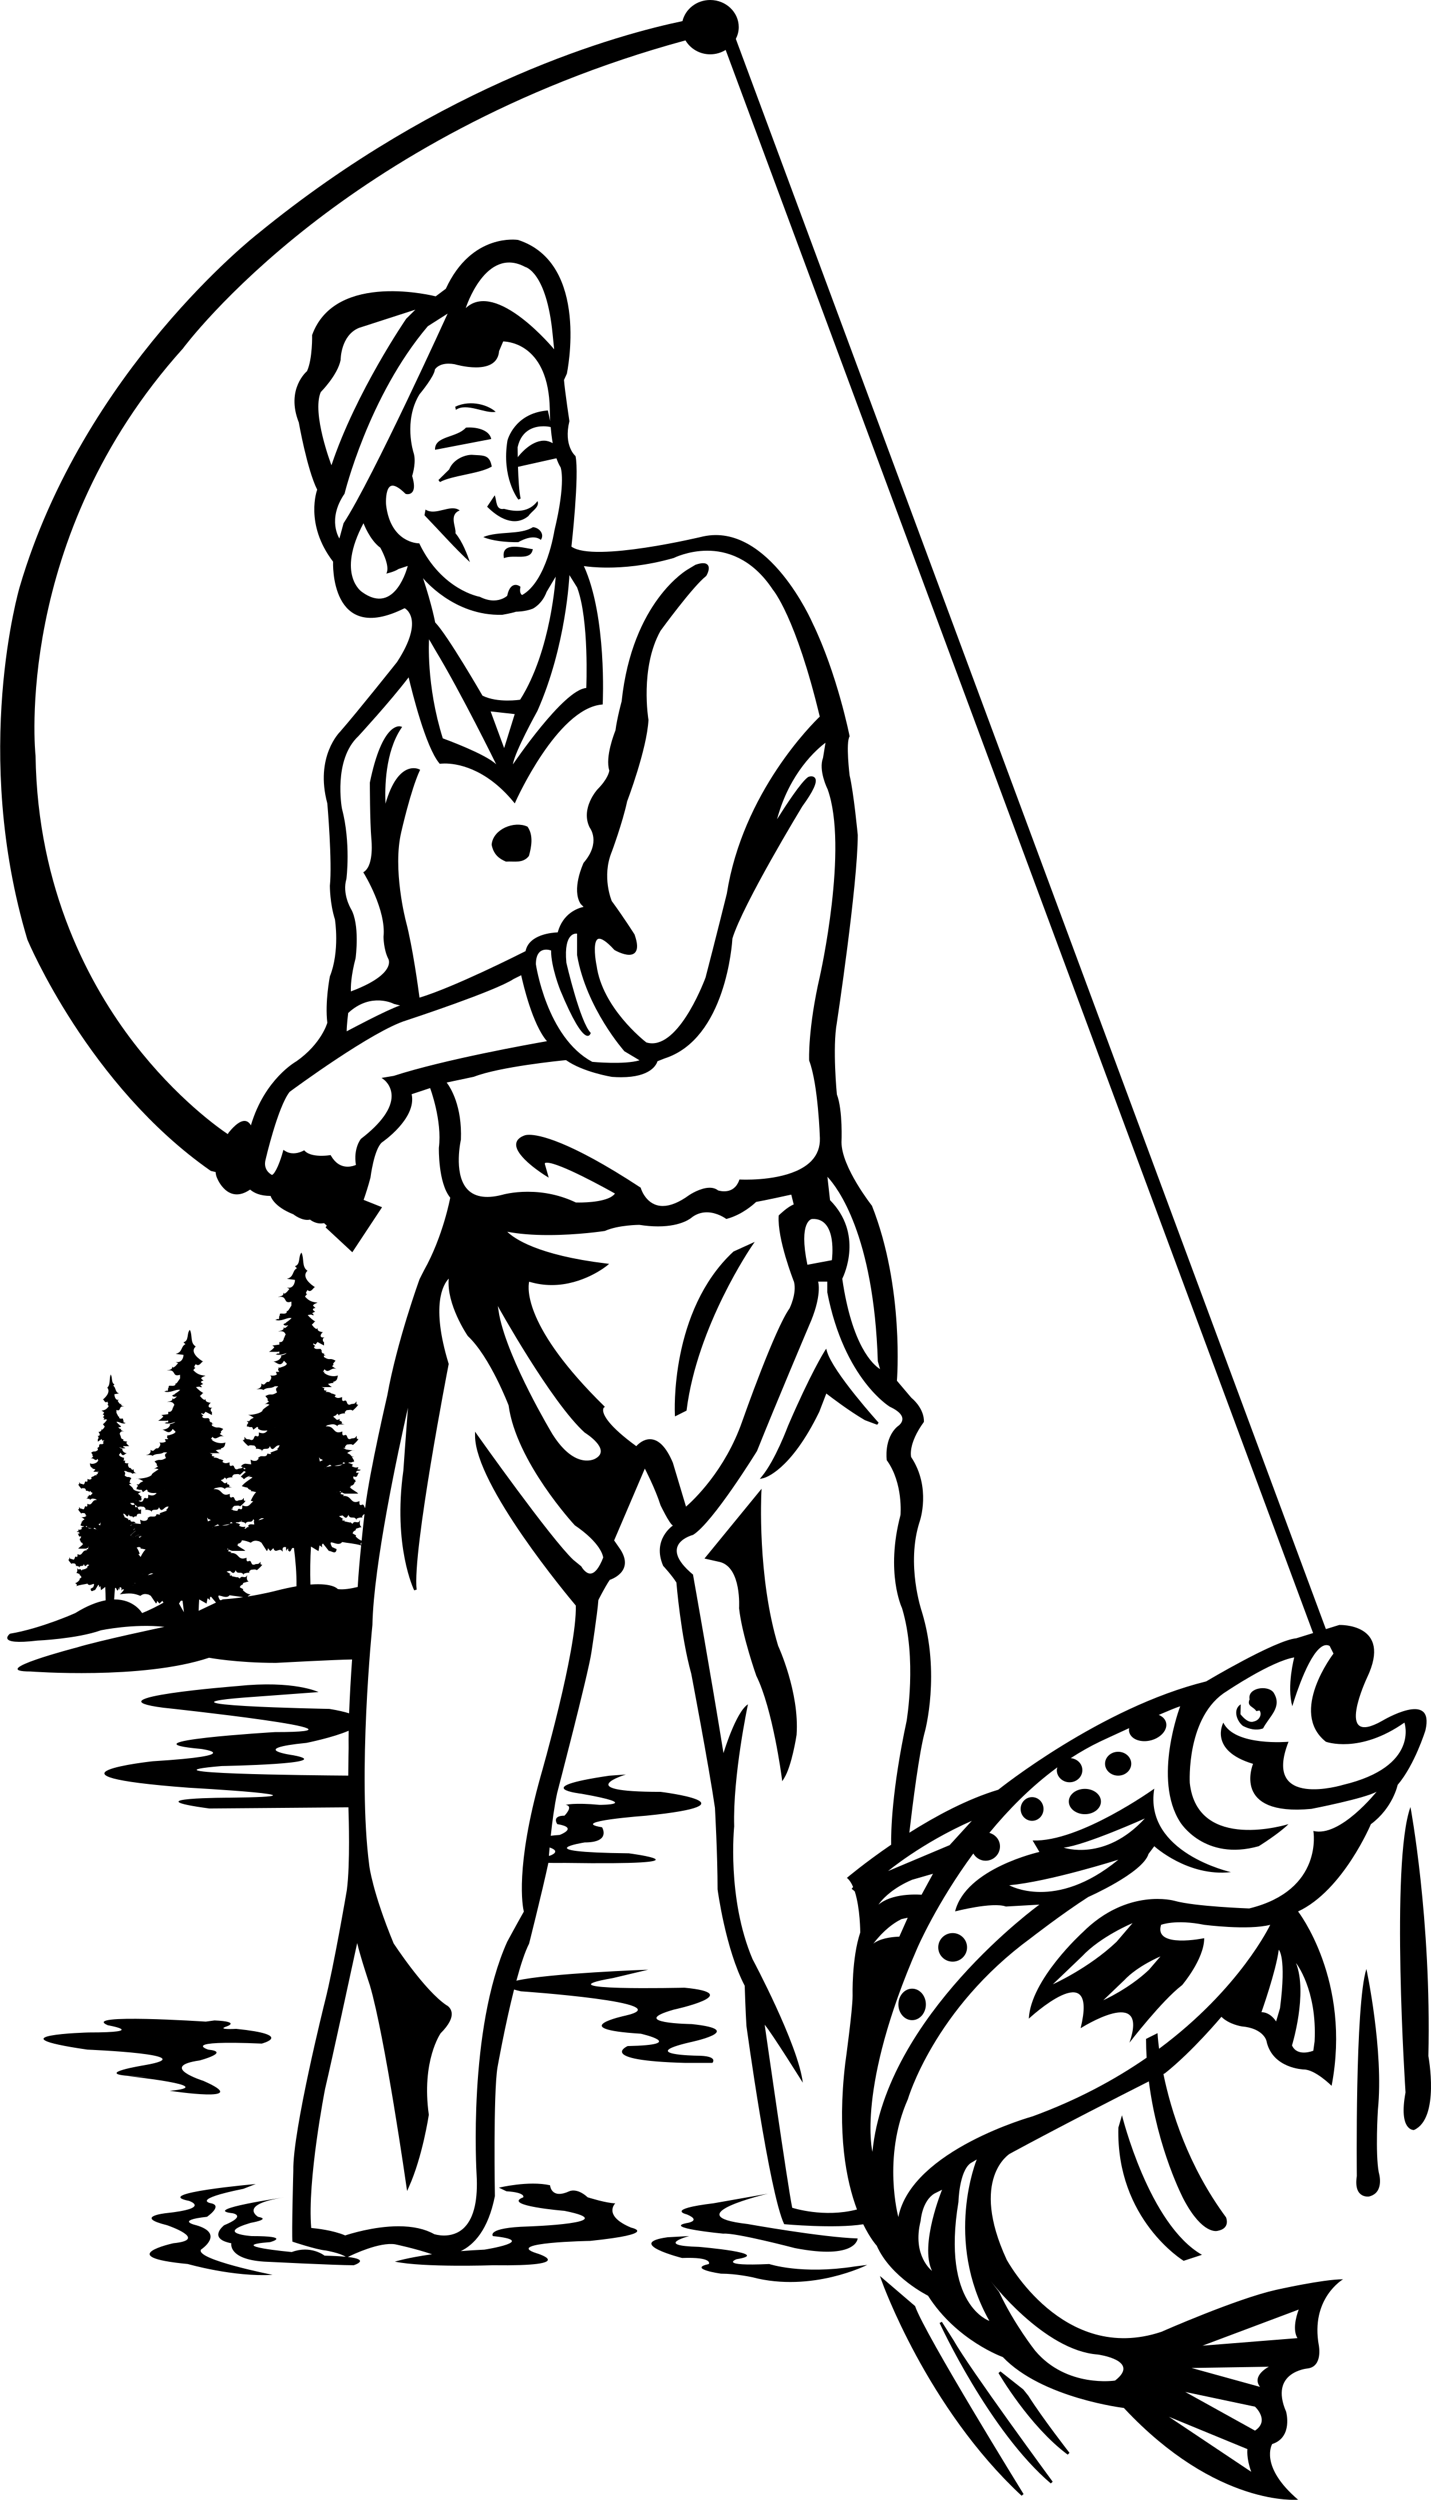 <?xml version="1.0" encoding="utf-8"?>
<!-- Generator: Adobe Illustrator 17.0.0, SVG Export Plug-In . SVG Version: 6.00 Build 0)  -->
<!DOCTYPE svg PUBLIC "-//W3C//DTD SVG 1.1//EN" "http://www.w3.org/Graphics/SVG/1.1/DTD/svg11.dtd">
<svg version="1.1" id="Layer_1" xmlns="http://www.w3.org/2000/svg" xmlns:xlink="http://www.w3.org/1999/xlink" x="0px" y="0px"
	 width="123.727px" height="216.111px" viewBox="0 0 123.727 216.111" enable-background="new 0 0 123.727 216.111"
	 xml:space="preserve">
<path d="M58.361,122.45l1-0.501l0.007-0.06c0.913-7.274,5.611-14.128,5.659-14.196l0.229-0.332l-1.822,0.828l-0.03,0.02
	c-5.511,5.126-5.058,13.983-5.053,14.072L58.361,122.45z M75.844,123.172l0.122-0.18c-0.04-0.043-3.947-4.366-4.464-6.163
	l-0.068-0.236l-0.133,0.207c-0.012,0.019-1.207,1.903-3.175,6.485c-0.011,0.028-1.074,2.898-2.23,4.321l-0.204,0.252l0.316-0.073
	c0.094-0.021,2.328-0.59,4.829-5.735l0.607-1.579c0.437,0.337,1.989,1.521,3.341,2.305L75.844,123.172z M42.858,35.603
	c-0.583-0.547-2.112-1.096-3.499-0.442l0.056,0.273C40.326,34.78,41.948,35.783,42.858,35.603z M40.287,36.967
	c-0.802,0.906-2.725,0.697-2.672,1.919l4.858-0.932C42.309,37.132,41.125,36.894,40.287,36.967z M42.518,40.335l-0.016-0.079
	c-0.169-0.856-0.62-0.878-1.305-0.913c-0.124-0.006-0.258-0.013-0.411-0.025c-0.605,0-1.604,0.393-1.948,1.265l-0.93,0.917
	l0.133,0.176c0.495-0.282,1.348-0.463,2.172-0.639c0.841-0.179,1.71-0.364,2.234-0.663L42.518,40.335z M42.117,43.805
	c0.947,0.949,2.349,1.808,3.572,0.806c0.291-0.438,0.987-0.765,0.786-1.293c-0.75,1.002-1.896,0.945-2.9,0.671
	c-0.729,0.145-0.618-0.731-0.801-1.169L42.117,43.805z M40.631,48.596c-0.218-0.62-0.635-1.768-1.253-2.499
	c0.09-0.49-0.601-1.586,0.367-1.968c-0.784-0.603-2.078,0.507-2.952-0.077l-0.092,0.492C38.009,45.895,39.357,47.429,40.631,48.596z
	 M41.787,46.429c0.729,0.329,1.986,0.458,3.025,0.442c0.511-0.291,1.387-0.654,1.951-0.197c0.365-0.547-0.218-1.094-0.692-1.096
	C44.977,46.269,43.098,45.884,41.787,46.429z M43.57,48.253c0.876-0.363,2.332,0.295,2.497-0.78
	C45.395,47.419,43.264,46.705,43.57,48.253z M65.83,129.042l0.019-0.34l-4.939,6.035l1.351,0.303c1.863,0.5,1.643,3.94,1.641,3.996
	c0.261,2.357,1.474,5.792,1.491,5.839c1.418,2.85,2.193,8.747,2.201,8.807l0.04,0.31l0.165-0.266
	c0.663-1.065,1.058-3.628,1.075-3.745c0.262-3.68-1.579-7.667-1.592-7.692C65.465,136.313,65.826,129.114,65.83,129.042z
	 M43.745,74.486c0.748-0.052,1.458,0.184,1.988-0.489c0.22-0.802,0.402-1.785-0.124-2.533c-1.148-0.532-2.99,0.214-3.101,1.564
	C42.67,73.847,43.125,74.23,43.745,74.486z M119.523,148.758c-4.223,2.404-1.323-3.728-1.323-3.728
	c2.24-4.717-2.405-4.551-2.405-4.551l-1.156,0.359L63.621,3.363c0.157-0.309,0.253-0.65,0.253-1.016C63.874,1.053,62.766,0,61.406,0
	c-1.171,0-2.149,0.783-2.399,1.827C53.652,2.94,38.338,7.079,22.282,20.212c-0.15,0.116-15.091,11.824-20.581,30.532
	c-0.042,0.142-4.178,14.302,0.664,30.479c0.051,0.126,5.274,12.616,15.864,20.005l0.412,0.094c0.017,0.205,0.063,0.397,0.148,0.566
	c0,0,0.91,2.28,2.836,0.952c0.323,0.28,0.863,0.549,1.771,0.549c0,0,0.222,0.902,1.966,1.588c0,0,0.763,0.618,1.445,0.46
	c0,0,0.528,0.455,1.21,0.303c0,0,0.097,0.095,0.24,0.215l-0.106,0.155l2.311,2.148l2.571-3.892l-1.595-0.636
	c0.192-0.536,0.391-1.165,0.595-1.93c0,0,0.295-2.42,0.981-3.033c0,0,3.033-2.054,2.578-4.172l1.597-0.53
	c0,0,1.056,2.811,0.756,5.156c0,0-0.075,3.031,0.983,4.319c0,0-0.611,3.343-2.276,6.299l-0.378,0.748c0,0-1.952,5.365-2.791,10.061
	c0,0-1.518,6.511-1.898,9.62c0,0-0.005,0.046-0.013,0.111c-0.116-0.127-0.073-0.419-0.363-0.258c-0.173,0-0.128-0.218-0.128-0.35
	c-0.825,0.35-0.609-0.524-1.432-0.436c0.041-0.045,0.087-0.132,0.173-0.088l-0.391-0.087l0.113-0.15
	c0.084,0.056,0.172,0.097,0.261,0.116h1.167c-0.157-0.186-0.491-0.297-0.738-0.564c0.036-0.005,0.074-0.015,0.109-0.015
	l-0.043-0.086c0.267-0.049,0.342-0.207,0.373-0.345c0.055,0.006,0.087-0.013,0.075-0.093c-0.02-0.01-0.034-0.026-0.051-0.039
	c0.007-0.046,0.015-0.08,0.036-0.091c-0.03,0.015-0.074,0.015-0.109,0.026c-0.081-0.1-0.11-0.226-0.049-0.289
	c0.413,0.19,0.276-0.242,0.483-0.305h-0.265c0-0.306,0.302-0.088,0.389-0.263l-0.302-0.043c0.041-0.043,0.13-0.086,0.086-0.175
	c-0.222,0.061-0.394,0.004-0.553-0.091l0.106-0.127c-0.194-0.105-0.305-0.131-0.391-0.136l0.023-0.046l0.001-0.003l0.006-0.012
	h0.022h0.049h0.147l0.135-0.055h0.107l-0.002-0.008l-0.024-0.116l-0.002-0.011v-0.001l0.029,0.001
	c-0.023-0.012-0.047-0.043-0.07-0.075l-0.065-0.116l-0.052-0.094l0.189-0.04l-0.21,0.003l-0.034-0.062l-0.033-0.02
	c-0.035-0.05-0.072-0.092-0.11-0.11c-0.053-0.026-0.11-0.054-0.168-0.083l-0.042-0.032h-0.002c0.134-0.091,0.438-0.288,0.653-0.246
	c-0.202,0.022-0.523-0.004-0.812-0.069c0.015-0.012,0.028-0.023,0.019-0.023c-0.078-0.036-0.133-0.067-0.204-0.102
	c0.113-0.013,0.206-0.003,0.228,0.019c-0.175-0.086,0-0.218,0.086-0.306c0.175,0,0.389-0.087,0.521,0.045
	c0.304-0.263,0.477-0.481,0.477-0.524c-0.259,0.043-0.087-0.263-0.173-0.263c-0.132,0.306-0.348,0.132-0.523,0.263
	c-0.389,0.087-0.173-0.524-0.564-0.306c-0.173,0-0.128-0.218-0.128-0.349c-0.825,0.349-0.609-0.524-1.432-0.436
	c0.019-0.019,0.039-0.046,0.062-0.067c0.03,0.017,0.06,0.03,0.088,0.062l-0.072-0.072c0.026-0.019,0.055-0.031,0.095-0.011
	l-0.06-0.013c0.325-0.054,0.616-0.195,0.905,0.096c-0.017-0.04-0.006-0.057-0.007-0.083c0.031,0.026,0.062,0.048,0.093,0.083
	l-0.086-0.086c0.173-0.132,0.432-0.045,0.605-0.088c-0.098,0-0.207-0.032-0.294-0.097c0.027-0.01,0.059-0.016,0.078-0.035
	c0-0.002-0.002-0.006-0.002-0.008c-0.03-0.12-0.112-0.151-0.21-0.158c-0.001-0.004-0.003-0.006-0.004-0.01v-0.173
	c-0.287,0.251-0.31-0.057-0.503-0.125c0.002,0,0.003-0.001,0.005-0.001l-0.043-0.088c0.189-0.034,0.28-0.123,0.33-0.221
	c0.07,0.026,0.131,0.082,0.166,0.216v-0.13c0.218-0.131,0.522-0.131,0.564-0.088c-0.173-0.086,0-0.218,0.088-0.305
	c0.173,0,0.389-0.088,0.521,0.043c0.305-0.263,0.477-0.481,0.477-0.524c-0.259,0.043-0.086-0.263-0.173-0.263
	c-0.132,0.306-0.348,0.132-0.522,0.263c-0.391,0.087-0.173-0.524-0.564-0.306c-0.173,0-0.129-0.218-0.129-0.35
	c-0.346,0.147-0.507,0.075-0.64-0.047l0.101-0.122c-0.178-0.096-0.284-0.124-0.368-0.133c-0.117-0.092-0.268-0.161-0.523-0.134
	c0.041-0.043,0.086-0.131,0.173-0.086l-0.3-0.068c-0.015-0.079-0.022-0.162,0.063-0.19c-0.009,0-0.016-0.002-0.025-0.002
	l0.003-0.003H28.02c-0.063-0.004-0.121-0.017-0.154-0.081c-0.013-0.007-0.017-0.022-0.026-0.033l0.003-0.018
	c0.013,0.024,0.026,0.045,0.041,0.06h0.812c-0.124-0.077-0.239-0.173-0.341-0.278c0.172-0.038,0.334-0.087,0.486-0.087l-0.043-0.088
	c0.477-0.086,0.346-0.522,0.432-0.567c-0.319,0.161-0.953,0.054-1.224-0.236c0.023-0.023,0.038-0.05,0.077-0.063h-0.148
	c-0.001-0.002-0.005-0.003-0.007-0.006l0.132-0.22c0.346,0.438,0.605-0.261,1.041,0l-0.391-0.261l0.13-0.131l-0.043-0.087
	l0.216-0.263c-0.564-0.305-0.434,0.045-0.998-0.305c0-0.035-0.012-0.083-0.02-0.131c0.063-0.008,0.127-0.02,0.193-0.044
	c-0.079,0.027-0.128-0.026-0.193-0.052c0.007-0.035,0.022-0.065,0.066-0.08c-0.087,0-0.175,0-0.218-0.086
	c-0.013-0.007-0.017-0.022-0.026-0.033l-0.017-0.138c0.011-0.019,0.021-0.038,0.043-0.049c-0.026-0.002-0.053,0.001-0.079,0.002
	c0.043-0.247-0.539,0.084-0.617-0.263l0.054-0.052c0.055-0.02,0.094-0.03,0.057-0.03c-0.086-0.086-0.216-0.13-0.175-0.218
	c0.003-0.005,0.009-0.005,0.012-0.01l0.184,0.092l0.173-0.218l0.564,0.305v-0.261h0.045c-0.132,0-0.261-0.349,0-0.436h-0.218
	c-0.245-0.093-0.057-0.337,0.043-0.442c0.017,0.003,0.026,0,0.044,0.003c-0.01-0.005-0.025-0.007-0.036-0.011
	c0.014-0.014,0.023-0.023,0.031-0.03c-0.028,0.01-0.048,0.01-0.073,0.017c-0.182-0.054-0.437-0.063-0.399-0.368
	c-0.087,0.218-0.216,0-0.305-0.043l-0.188-0.231c0.046-0.036,0.087-0.08,0.125-0.124l0.063-0.038
	c-0.012,0.003-0.019-0.001-0.031,0.002c0.075-0.086,0.136-0.15,0.185-0.084c-0.192-0.107-0.497-0.331-0.693-0.592l0.298-0.037
	c0.075,0.04,0.154,0.069,0.241,0.056l-0.099-0.074l0.099-0.012c-0.062-0.017-0.11-0.039-0.157-0.061
	c0.068-0.115,0.327-0.157,0.246-0.157c-0.088-0.088-0.216-0.131-0.175-0.22c0.045-0.087,0.132-0.087,0.218-0.087l-0.218-0.218
	c0.087-0.175,0.261-0.175,0.391-0.263c-0.519-0.043-0.78-0.175-1.083-0.522c0.086-0.088,0.128-0.22,0.214-0.175
	c-0.259-0.131-0.041-0.263,0-0.394c0.349,0.349,0.564-0.393,0.695-0.218c-0.391-0.218-1.259-0.917-0.695-1.441
	c-0.519-0.348-0.259-1.047-0.519-1.571c-0.304,0.349-0.045,1.003-0.564,1.178l0.173,0.175c-0.434,0.218-0.218,0.742-0.868,0.917
	l0.695,0.088v0.087c-0.045,0.349-0.261,0.699-0.695,0.568l0.218,0.131l-0.218,0.261c-0.087,0.045-0.216,0.263-0.303,0.045
	c0.043,0.35-0.302,0.304-0.477,0.393c0.911-0.175,0.389,0.654,1.171,0.393v0.35c-0.173,0.218-0.304,0.611-0.477,0.436l0.087,0.088
	c-0.087,0.393-0.823-0.088-0.564,0.393l-0.086-0.088l-0.043,0.35c-0.173-0.087-0.216,0.088-0.348,0.043
	c0.576,0.208,1.033-0.242,1.446-0.145c-0.179,0.18-0.389,0.328-0.534,0.409c0.024-0.032,0.052-0.027,0.082-0.01
	c-0.127,0.058-0.237,0.104-0.255,0.139c0.103,0.146,0.256,0.122,0.415,0.073l-0.09,0.108c-0.086,0.045-0.216,0.263-0.303,0.045
	c0.043,0.348-0.303,0.304-0.477,0.393c0.487-0.093,0.566,0.098,0.652,0.259c-0.059,0.078-0.095,0.185-0.131,0.294
	c-0.024,0.003-0.042,0.008-0.067,0.01c0.017,0.011,0.036,0.019,0.054,0.027c-0.067,0.193-0.149,0.368-0.401,0.322v0.218
	l-0.607,0.087l0.175,0.131c-0.117,0.166-0.289,0.301-0.466,0.41h0.815c0.013-0.015,0.026-0.038,0.04-0.06l0.013,0.06h0.031
	l-0.019,0.164c-0.175-0.087-0.218,0.088-0.349,0.043c0.372,0.133,0.695-0.01,0.989-0.102c-0.13,0.138-0.307,0.162-0.534,0.228
	l0.086,0.043c-0.128,0.393-0.477,0.438-0.78,0.481c0.261-0.131,0.652,0.611,0.998-0.088l0.259,0.263
	c-0.097,0.221-0.424,0.264-0.617,0.344c-0.049-0.008-0.097-0.015-0.158-0.038c0.016,0.014,0.044,0.041,0.078,0.081
	c-0.086,0.06-0.103,0.146,0.047,0.313h-0.305l0.088,0.218c-0.175,0.175-0.652,0.086-0.607,0.086
	c0.259,0.132,0.043,0.438-0.086,0.567c-0.348-0.086-0.304,0.438-0.65,0.132v0.175c-0.045,0.218-0.261,0.306-0.436,0.306
	c0.175,0.043,0.436-0.045,0.609,0.086l-0.087,0.088c0.363-0.407,0.688-0.141,1.079-0.415h0.09v0.021
	c0.012-0.009,0.011-0.013,0.02-0.021h0.131c0.015,0.015,0.02,0.023,0.044,0.043c-0.278,0.127-0.167,0.333-0.102,0.468
	c-0.002,0.011-0.005,0.024-0.005,0.034c-0.564,0.349-0.434,0-0.998,0.306l0.218,0.261l-0.045,0.088l0.131,0.13l-0.391,0.263
	c0.169-0.103,0.311-0.058,0.443,0.007c-0.31,0.214-0.645,0.437-0.604,0.517c-0.152,0.228-0.813,0.361-1.239,0.363
	c0.182,0.042,0.379,0.17,0.48,0.236h-0.001l-0.04,0.03c-0.059,0.03-0.119,0.059-0.173,0.085c-0.039,0.019-0.077,0.062-0.113,0.114
	l-0.028,0.017l-0.034,0.06l-0.214-0.004l0.145,0.125l-0.006,0.011l-0.067,0.117c-0.023,0.03-0.046,0.061-0.068,0.072l0.027-0.001
	v0.001l-0.002,0.011l-0.023,0.119l-0.001,0.008h0.109l0.135,0.054h0.145h0.049H21.8l0.007,0.013l0.001,0.002l0.007,0.014
	l0.092,0.189l0.037-0.028l0.015-0.011l0.099-0.075l0.175-0.133l0.104,0.079c-0.012,0.018-0.026,0.035-0.044,0.053
	c0.012,0.018,0.033,0.029,0.049,0.044v0.016l0.022,0.004c0.157,0.124,0.438,0.155,0.683,0.121l0.082,0.014
	c-0.144,0.157-0.283,0.289-0.61,0.197c-0.046-0.013-0.085-0.018-0.139-0.041c0,0.131,0.043,0.349-0.132,0.349
	c-0.351-0.197-0.213,0.278-0.471,0.307c-0.028,0.003-0.055,0.006-0.093-0.003c-0.173-0.13-0.389,0.045-0.519-0.261
	c-0.086,0,0.086,0.306-0.173,0.261c0,0.045,0.173,0.263,0.477,0.524c0.075-0.076,0.181-0.076,0.291-0.065
	c0.077,0.008,0.156,0.022,0.227,0.022c0.086,0.086,0.259,0.218,0.086,0.306c0.045-0.045,0.348-0.045,0.564,0.086v0.132
	c0.132-0.481,0.564,0,0.695-0.481c0.203,0.465,0.329,0.198,0.544,0.03c0.085-0.066,0.186-0.109,0.309-0.092l-0.133,0.243
	l-0.006,0.01l-0.079,0.026l0.011,0.023l0.042,0.088l-0.011,0.004l-0.549,0.206l-0.082,0.031l-0.008,0.003l0.081,0.083l-0.01,0.005
	l-0.072,0.037l-0.046-0.008l-0.208-0.034c-0.004,0.041-0.016,0.066-0.027,0.094c-0.067,0.172-0.257,0.135-0.428,0.129
	c-0.095-0.003-0.18,0.01-0.234,0.075l-0.111,0.057l0.053,0.081l-0.157,0.159l-0.005,0.005l-0.135,0.028h-0.135l-0.109-0.028
	l-0.058-0.029l-0.052-0.026l-0.053-0.026l0.043,0.321l0.011,0.085l0.001,0.004l-0.015-0.002l-0.23-0.026l-0.216-0.028h-0.081
	l-0.133,0.046l-0.03,0.01l-0.028,0.024l-0.149,0.128l-0.014,0.012l0.167,0.078c-0.129,0.173-0.309,0.073-0.46,0.18
	c-0.383,0.081-0.171-0.479-0.552-0.28c-0.169,0-0.128-0.199-0.128-0.319c-0.338,0.134-0.495,0.068-0.625-0.045l0.099-0.111
	c-0.175-0.089-0.279-0.115-0.361-0.123c-0.115-0.084-0.262-0.147-0.512-0.122c0.043-0.041,0.086-0.12,0.169-0.081l-0.291-0.062
	c-0.014-0.072-0.021-0.147,0.06-0.173c-0.008,0-0.015-0.002-0.023-0.002l0.003-0.004h-0.046c-0.059-0.004-0.114-0.017-0.146-0.075
	c-0.012-0.006-0.017-0.02-0.026-0.029l0.003-0.016c0.015,0.022,0.026,0.041,0.041,0.054h0.795c-0.122-0.071-0.235-0.158-0.335-0.255
	c0.168-0.035,0.326-0.08,0.474-0.08l-0.043-0.079c0.466-0.081,0.34-0.481,0.425-0.521c-0.312,0.147-0.933,0.048-1.196-0.219
	c0.022-0.021,0.036-0.045,0.074-0.057h-0.142c-0.002-0.002-0.005-0.003-0.007-0.006l0.128-0.199c0.338,0.4,0.592-0.24,1.015,0
	l-0.38-0.24l0.126-0.12l-0.043-0.079l0.214-0.241c-0.552-0.28-0.425,0.039-0.975-0.28c0-0.032-0.012-0.077-0.02-0.121
	c0.062-0.007,0.124-0.018,0.189-0.04c-0.077,0.025-0.126-0.022-0.189-0.047c0.007-0.032,0.022-0.06,0.063-0.073
	c-0.087,0-0.171,0-0.214-0.079c-0.012-0.006-0.016-0.02-0.025-0.03l-0.016-0.127c0.01-0.017,0.02-0.034,0.041-0.045
	c-0.025-0.002-0.051,0.001-0.077,0.001c0.042-0.227-0.525,0.077-0.6-0.24l0.05-0.048c0.054-0.018,0.093-0.027,0.057-0.027
	c-0.085-0.081-0.212-0.12-0.171-0.201c0.003-0.005,0.009-0.005,0.012-0.01l0.179,0.085l0.169-0.201l0.551,0.282v-0.241h0.043
	c-0.128,0-0.256-0.321,0-0.4h-0.214c-0.239-0.085-0.057-0.307,0.042-0.404c0.017,0.003,0.026,0,0.044,0.003
	c-0.01-0.005-0.025-0.007-0.037-0.011c0.014-0.014,0.024-0.023,0.032-0.029c-0.028,0.01-0.048,0.01-0.074,0.017
	c-0.178-0.05-0.425-0.059-0.388-0.337c-0.087,0.199-0.212,0-0.297-0.039l-0.187-0.211c0.045-0.033,0.085-0.073,0.123-0.114
	l0.063-0.036c-0.012,0.003-0.019-0.001-0.031,0.002c0.074-0.079,0.133-0.136,0.181-0.077c-0.188-0.099-0.487-0.304-0.679-0.544
	l0.293-0.034c0.074,0.037,0.151,0.063,0.235,0.052l-0.096-0.068l0.096-0.011c-0.061-0.016-0.108-0.036-0.155-0.057
	c0.063-0.106,0.319-0.144,0.239-0.144c-0.084-0.079-0.212-0.12-0.169-0.199c0.043-0.081,0.126-0.081,0.213-0.081l-0.213-0.199
	c0.085-0.162,0.254-0.162,0.382-0.241c-0.509-0.041-0.763-0.162-1.06-0.481c0.084-0.081,0.128-0.201,0.212-0.16
	c-0.254-0.12-0.043-0.24,0-0.361c0.338,0.319,0.551-0.361,0.679-0.199c-0.383-0.201-1.229-0.842-0.679-1.323
	c-0.509-0.319-0.254-0.96-0.509-1.439c-0.297,0.32-0.041,0.921-0.551,1.081l0.171,0.16c-0.425,0.199-0.214,0.68-0.849,0.84
	l0.678,0.081v0.081c-0.043,0.319-0.254,0.639-0.678,0.521l0.212,0.118l-0.212,0.241c-0.083,0.041-0.211,0.241-0.297,0.041
	c0.043,0.319-0.295,0.28-0.466,0.359c0.891-0.16,0.383,0.601,1.146,0.361v0.321c-0.171,0.199-0.297,0.56-0.466,0.4l0.083,0.079
	c-0.083,0.361-0.804-0.079-0.549,0.361l-0.087-0.081l-0.041,0.321c-0.169-0.081-0.212,0.079-0.338,0.04
	c0.559,0.19,1.006-0.223,1.41-0.135c-0.174,0.165-0.38,0.3-0.521,0.375c0.023-0.029,0.05-0.025,0.079-0.009
	c-0.125,0.054-0.233,0.096-0.25,0.129c0.102,0.133,0.251,0.111,0.407,0.066l-0.088,0.099c-0.084,0.039-0.21,0.241-0.297,0.039
	c0.043,0.319-0.297,0.28-0.466,0.361c0.475-0.085,0.553,0.09,0.637,0.236c-0.057,0.072-0.093,0.171-0.128,0.27
	c-0.024,0.002-0.041,0.007-0.066,0.009c0.017,0.011,0.035,0.017,0.053,0.026c-0.065,0.177-0.145,0.336-0.392,0.294v0.201
	l-0.594,0.081l0.171,0.12c-0.115,0.15-0.282,0.274-0.453,0.374h0.793c0.015-0.013,0.026-0.034,0.041-0.054l0.011,0.054h0.031
	l-0.019,0.15c-0.169-0.079-0.212,0.081-0.34,0.04c0.363,0.123,0.678-0.009,0.966-0.093c-0.128,0.127-0.299,0.148-0.52,0.21
	l0.083,0.039c-0.126,0.361-0.466,0.4-0.763,0.44c0.256-0.12,0.637,0.562,0.976-0.079l0.254,0.241
	c-0.096,0.203-0.417,0.241-0.606,0.315c-0.047-0.007-0.093-0.014-0.15-0.034c0.016,0.013,0.043,0.037,0.075,0.072
	c-0.084,0.055-0.1,0.133,0.046,0.286h-0.297l0.086,0.201c-0.169,0.16-0.635,0.081-0.594,0.081c0.254,0.118,0.041,0.4-0.085,0.521
	c-0.34-0.081-0.297,0.4-0.637,0.119v0.161c-0.041,0.199-0.252,0.28-0.423,0.28c0.171,0.04,0.423-0.041,0.594,0.079l-0.085,0.081
	c0.353-0.372,0.672-0.129,1.054-0.38h0.088v0.019c0.011-0.008,0.011-0.012,0.019-0.019h0.129c0.015,0.014,0.019,0.021,0.043,0.039
	c-0.27,0.116-0.164,0.304-0.1,0.428c-0.002,0.011-0.005,0.024-0.005,0.033c-0.552,0.319-0.425,0-0.975,0.28l0.213,0.241
	l-0.043,0.081l0.128,0.118l-0.381,0.241c0.166-0.094,0.304-0.053,0.433,0.007c-0.302,0.196-0.63,0.401-0.591,0.474
	c-0.149,0.21-0.795,0.331-1.212,0.332c0.179,0.038,0.372,0.156,0.47,0.218l0,0l-0.04,0.028c-0.057,0.026-0.113,0.052-0.166,0.077
	c-0.038,0.017-0.075,0.057-0.11,0.105l-0.027,0.016l-0.034,0.056l-0.206-0.003l0.139,0.112l-0.006,0.01l-0.065,0.108
	c-0.022,0.028-0.044,0.056-0.066,0.066l0.027-0.001v0.001l-0.002,0.01l-0.023,0.109l0.001,0.007h0.105l0.133,0.049h0.144h0.047h0.02
	l0.005,0.01l0.002,0.003l0.009,0.018l0.089,0.17l0.036-0.026l0.016-0.011l0.096-0.068l0.168-0.118c0.002,0,0.004,0,0.006,0
	l0.098,0.07c-0.012,0.016-0.025,0.032-0.043,0.048c0.012,0.016,0.032,0.026,0.047,0.04v0.015l0.021,0.004
	c0.154,0.114,0.429,0.142,0.669,0.111l0.078,0.013c-0.141,0.144-0.277,0.265-0.596,0.18c-0.045-0.012-0.083-0.016-0.135-0.037
	c0,0.12,0.041,0.32-0.128,0.32c-0.344-0.18-0.208,0.256-0.461,0.284c-0.027,0.003-0.053,0.006-0.09-0.002
	c-0.042-0.03-0.086-0.042-0.131-0.048c-0.003,0-0.007-0.001-0.01-0.001l0.009-0.023l0.004-0.011l0.001-0.002l0.004-0.01h0.014h0.03
	h0.08l0.079-0.039h0.014l0.001-0.017l0.002-0.057l0.001-0.025l0.002-0.054v-0.001l-0.037-0.082l-0.003-0.006l0.044-0.048
	l0.002-0.041l-0.086,0.002l-0.02-0.044l-0.016-0.013c-0.021-0.038-0.042-0.07-0.065-0.083c-0.031-0.019-0.064-0.04-0.098-0.062
	l-0.022-0.021h-0.001c0.066-0.056,0.206-0.165,0.323-0.173v-0.003c-0.238,0.015-0.664-0.079-0.756-0.256
	c0.022-0.058-0.17-0.22-0.348-0.375c0.075-0.047,0.157-0.079,0.253-0.005l-0.224-0.19l0.073-0.094l-0.023-0.064l0.124-0.188
	c-0.323-0.222-0.248,0.03-0.571-0.222c0-0.007-0.002-0.019-0.003-0.027c0.037-0.098,0.098-0.244-0.06-0.335
	c0.014-0.015,0.017-0.021,0.026-0.032h0.074c0.005,0.006,0.005,0.01,0.013,0.017v-0.017h0.064c0.218,0.178,0.403,0.014,0.607,0.301
	l-0.051-0.064c0.101-0.094,0.248-0.032,0.35-0.062c-0.102,0-0.226-0.064-0.248-0.222V127c-0.199,0.22-0.175-0.158-0.374-0.096
	c-0.073-0.094-0.197-0.314-0.051-0.41c0.026,0-0.248,0.064-0.346-0.062l0.049-0.158h-0.173c0.084-0.118,0.076-0.18,0.029-0.224
	c0.034-0.049,0.064-0.084,0.046-0.06c-0.036,0.017-0.064,0.022-0.093,0.028c-0.111-0.058-0.299-0.089-0.354-0.249l0.147-0.19
	c0.199,0.505,0.425-0.032,0.571,0.064c-0.173-0.032-0.372-0.064-0.445-0.348l0.049-0.032c-0.128-0.047-0.227-0.063-0.301-0.158
	c0.168,0.066,0.349,0.164,0.562,0.068c-0.075,0.032-0.102-0.094-0.199-0.032l-0.012-0.118h0.02l0.005-0.043
	c0.008,0.017,0.015,0.034,0.024,0.043h0.464c-0.1-0.079-0.199-0.175-0.265-0.295l0.098-0.094l-0.346-0.064v-0.158
	c-0.146,0.034-0.193-0.093-0.231-0.233c0.011-0.006,0.022-0.01,0.032-0.019c-0.015-0.002-0.025-0.005-0.039-0.007
	c-0.02-0.077-0.047-0.143-0.079-0.199c0.052-0.118,0.089-0.271,0.378-0.2c-0.098-0.064-0.297-0.032-0.273-0.286
	c-0.051,0.158-0.124,0-0.175-0.03l-0.053-0.081c0.092,0.037,0.181,0.056,0.241-0.05c-0.011-0.025-0.074-0.059-0.146-0.101
	c0.017-0.013,0.033-0.017,0.047,0.007c-0.081-0.057-0.198-0.161-0.299-0.288c0.236-0.062,0.496,0.246,0.82,0.098
	c-0.073,0.032-0.098-0.094-0.197-0.032l-0.024-0.252l-0.051,0.064c0.148-0.348-0.273,0-0.321-0.284l0.049-0.064
	c-0.099,0.126-0.173-0.158-0.274-0.316v-0.252c0.447,0.19,0.15-0.41,0.673-0.284c-0.102-0.064-0.301-0.032-0.274-0.284
	c-0.049,0.158-0.124,0-0.173-0.032l-0.124-0.19l0.124-0.094c-0.248,0.094-0.372-0.158-0.398-0.412v-0.062l0.398-0.064
	c-0.372-0.126-0.248-0.504-0.498-0.661l0.099-0.128c-0.297-0.126-0.15-0.599-0.323-0.851c-0.148,0.38,0,0.883-0.297,1.137
	c0.323,0.378-0.175,0.883-0.398,1.041c0.075-0.126,0.199,0.41,0.398,0.158c0.024,0.094,0.148,0.188,0,0.284
	c0.049-0.032,0.075,0.062,0.124,0.126c-0.173,0.252-0.323,0.348-0.62,0.378c0.073,0.064,0.173,0.064,0.222,0.19l-0.124,0.158
	c0.049,0,0.1,0,0.124,0.064c0.026,0.062-0.049,0.094-0.098,0.158c-0.046,0,0.086,0.027,0.132,0.102
	c-0.029,0.018-0.044,0.043-0.083,0.056l0.056,0.009l-0.056,0.053c0.049,0.009,0.094-0.012,0.137-0.041l0.172,0.027
	c-0.112,0.189-0.287,0.352-0.396,0.429c0.027-0.048,0.062-0.003,0.105,0.06c-0.007-0.002-0.011,0.001-0.018-0.001l0.037,0.028
	c0.022,0.032,0.045,0.063,0.071,0.089l-0.109,0.166c-0.049,0.032-0.124,0.19-0.173,0.032c0.02,0.22-0.125,0.226-0.229,0.266
	c-0.016-0.006-0.028-0.005-0.045-0.014c-0.013-0.017,0-0.003,0.021,0.024c-0.006,0.003-0.015,0.005-0.021,0.008
	c0.01-0.002,0.015-0.001,0.025-0.003c0.057,0.075,0.166,0.251,0.024,0.318H8.43c0.15,0.062,0.075,0.316,0,0.316h0.026v0.19
	l0.323-0.222l0.098,0.158l0.106-0.067c0.002,0.004,0.005,0.003,0.007,0.007c0.022,0.064-0.051,0.096-0.101,0.158
	c-0.021,0,0.002,0.008,0.035,0.023l0.029,0.038c-0.043,0.251-0.377,0.01-0.352,0.191c-0.016,0-0.032-0.003-0.047-0.001
	c0.022,0.014,0.019,0.043,0.022,0.069l-0.007,0.064c-0.005,0.008-0.008,0.019-0.016,0.024c-0.023,0.062-0.073,0.062-0.124,0.062
	c0.024,0.01,0.022,0.039,0.026,0.063c-0.032,0.02-0.059,0.05-0.099,0.033c0.04,0.018,0.075,0.01,0.113,0.016
	c-0.004,0.04-0.013,0.082-0.013,0.11c-0.323,0.252-0.248,0-0.571,0.22l0.124,0.19l-0.026,0.064l0.075,0.094l-0.222,0.19
	c0.248-0.19,0.397,0.316,0.594,0l0.075,0.158c-0.001,0.001-0.002,0.002-0.003,0.004H8.419c0.022,0.009,0.031,0.029,0.043,0.045
	c-0.154,0.21-0.517,0.288-0.701,0.171c0.049,0.032-0.026,0.348,0.248,0.41l-0.026,0.064c0.083,0,0.173,0.033,0.267,0.06
	c-0.058,0.074-0.114,0.151-0.185,0.205h0.466c0.008-0.011,0.015-0.028,0.023-0.043l0.002,0.012
	c-0.005,0.007-0.007,0.017-0.013,0.021c-0.02,0.049-0.055,0.058-0.092,0.06H8.43l0.001,0.002c-0.004,0-0.008,0.001-0.013,0.001
	c0.048,0.021,0.043,0.08,0.034,0.137l-0.171,0.049c0.051-0.032,0.075,0.03,0.1,0.062c-0.148-0.02-0.235,0.032-0.302,0.1
	c-0.048,0.006-0.106,0.024-0.207,0.093l0.057,0.087c-0.076,0.089-0.168,0.142-0.367,0.035c0,0.096,0.026,0.254-0.075,0.254
	c-0.222-0.158-0.098,0.284-0.323,0.22c-0.098-0.094-0.222,0.032-0.297-0.19c-0.049,0,0.049,0.222-0.1,0.19
	c0,0.032,0.1,0.19,0.272,0.38c0.075-0.096,0.199-0.032,0.299-0.032c0.051,0.062,0.148,0.158,0.051,0.22
	c0.024-0.032,0.199-0.032,0.323,0.064v0.094c0.021-0.101,0.059-0.141,0.102-0.158c0.029,0.071,0.075,0.137,0.182,0.161l-0.024,0.064
	c0.01,0,0.021,0.005,0.031,0.005c-0.133,0.025-0.142,0.28-0.317,0.085v0.126c0,0.003-0.003,0.004-0.004,0.007
	c-0.056,0.005-0.103,0.027-0.12,0.113c0,0.002,0,0.004,0,0.006c0.01,0.013,0.026,0.016,0.04,0.023
	c-0.049,0.046-0.108,0.073-0.164,0.073c0.097,0.031,0.24-0.026,0.339,0.057c0,0.004,0.005,0.005,0.005,0.009l-0.047,0.059
	c0.018-0.026,0.035-0.029,0.053-0.048c-0.002,0.017,0.005,0.025-0.003,0.048c0.168-0.212,0.334-0.105,0.523-0.07l-0.039,0.011
	c0.023-0.015,0.039-0.007,0.054,0.006l-0.041,0.052c0.016-0.023,0.034-0.032,0.051-0.045c0.013,0.015,0.025,0.034,0.036,0.048
	c-0.472-0.062-0.348,0.568-0.819,0.316c0,0.094,0.024,0.252-0.073,0.252c-0.226-0.158-0.101,0.284-0.323,0.222
	c-0.099-0.094-0.224,0.032-0.299-0.19c-0.051,0,0.051,0.222-0.1,0.19c0,0.032,0.1,0.19,0.274,0.378
	c0.075-0.094,0.199-0.03,0.297-0.03c0.049,0.062,0.15,0.158,0.049,0.22c0.013-0.017,0.067-0.023,0.132-0.013
	c-0.04,0.025-0.072,0.048-0.117,0.073c-0.005,0,0.002,0.008,0.01,0.016c-0.165,0.047-0.349,0.066-0.465,0.05
	c0.122-0.031,0.297,0.113,0.374,0.178H7.307l-0.025,0.024c-0.032,0.02-0.064,0.04-0.095,0.059c-0.023,0.013-0.044,0.045-0.066,0.083
	l-0.013,0.01l-0.02,0.044l-0.123-0.003l0.11,0.029l-0.031,0.068l-0.037,0.083c-0.013,0.023-0.027,0.046-0.039,0.054h0.015l0,0
	l-0.001,0.008l-0.013,0.086l-0.001,0.006H7.03l0.079,0.039h0.084h0.026h0.013l0.004,0.009l0.001,0.001l0.014,0.036
	c-0.05,0.003-0.11,0.016-0.225,0.094l0.059,0.091c-0.091,0.069-0.19,0.111-0.317,0.067c-0.024,0.064,0.024,0.094,0.051,0.126
	l-0.175,0.032c0.051,0.126,0.224-0.032,0.224,0.19H6.643c0.224-0.064,0.075,0.378,0.347,0.22c0.035,0.046,0.008,0.132-0.039,0.205
	C6.935,133,6.914,133,6.901,132.992c0.011,0.007,0.014,0.031,0.018,0.059c-0.01,0.01-0.013,0.027-0.025,0.035
	c-0.007,0.058,0.011,0.072,0.042,0.068c0.017,0.1,0.059,0.213,0.213,0.248l-0.026,0.064c0.021,0,0.043,0.008,0.064,0.011
	c-0.141,0.192-0.333,0.272-0.423,0.406H7.43c0.052-0.013,0.102-0.043,0.15-0.083l0.064,0.108l-0.224,0.064
	c0.051-0.032,0.075,0.03,0.1,0.062c-0.472-0.062-0.348,0.568-0.819,0.316c0,0.094,0.024,0.252-0.075,0.252
	c-0.222-0.158-0.098,0.284-0.323,0.222c-0.098-0.096-0.222,0.032-0.297-0.19c-0.049,0,0.049,0.222-0.099,0.19
	c0,0.032,0.099,0.19,0.273,0.378c0.075-0.094,0.199-0.03,0.299-0.03c0.051,0.062,0.149,0.156,0.051,0.22
	c0.023-0.032,0.197-0.032,0.323,0.064v0.094c0.073-0.348,0.321,0,0.395-0.348c0.109,0.315,0.179,0.165,0.289,0.045
	c0.068,0.018,0.145,0.024,0.177,0.051l-0.225,0.188h0.075c0,0.042-0.024,0.069-0.054,0.092c-0.029-0.014-0.058-0.028-0.087-0.028
	c0.022,0.009,0.024,0.035,0.033,0.056c-0.077,0.031-0.178,0.05-0.272,0.083l-0.06-0.013c-0.002,0.024-0.008,0.037-0.012,0.055
	c-0.024,0.014-0.052,0.022-0.071,0.041c-0.097-0.286-0.272,0.094-0.372-0.254c0,0.096,0.075,0.316-0.075,0.474
	c0.083-0.026,0.149,0.05,0.239,0.063l0.055,0.043c-0.028,0.139,0.108,0.045,0.153,0.274l-0.173,0.126l0.026,0.062
	c-0.075,0.096-0.199,0.254-0.35,0.284c-0.173,0,0.248,0.096,0.049,0.285c0.301-0.128,0.722-0.158,0.97-0.222
	c0.199,0.378,0.771-0.348,0.496,0.315l-0.222,0.126c0.022,0.41,0.297,0.064,0.372,0.126L8.506,137
	c0.099,0.064,0.026,0.19,0.049,0.284c-0.023-0.062,0.051-0.094,0.102-0.156h0.022l0.051,0.346l0.372-0.284
	c0.019,0.368,0.029,0.761,0.033,1.158c-0.728,0.135-1.597,0.464-2.634,1.107c0,0-2.969,1.334-5.64,1.78c0,0-1.334,1.039,2.375,0.594
	c0,0,3.413-0.147,5.491-0.889c0,0,2.819-0.594,5.491-0.297c0,0-5.64,1.186-7.569,1.78c0,0-8.013,2.078-4.007,2.078
	c0,0,9.648,0.742,15.432-1.188c0,0,2.375,0.445,5.788,0.445c0,0,5.233-0.283,6.58-0.296c-0.104,1.506-0.201,3.135-0.257,4.656
	c-0.414-0.132-0.967-0.261-1.708-0.382c0,0-17.026-0.312-6.575-1.039l5.639-0.415c0,0-2.105-1.039-7.017-0.52
	c0,0-13.104,1.013-6.397,1.872c0,0,19.811,2.107,9.644,2.107c0,0-13.621,0.804-6.393,1.455c0,0,4.183,0.547-4.187,1.068
	c0,0-11.204,1.22,3.146,2.287c0,0,13.622,0.754,3.563,0.859c0,0-8.71,0-1.797,0.936l12.021-0.102
	c0.004,0.196,0.009,0.389,0.015,0.573c0,0,0.152,4.324-0.152,6.594c0,0-1.139,6.675-1.896,9.625c0,0-2.806,11.215-2.731,14.624
	c0,0-0.15,5.446-0.075,6.134c0,0,2.048,0.688,2.883,0.763c0,0,1.205,0.203,1.723,0.543c-0.449-0.045-1.035-0.08-1.83-0.097
	c0,0-1.171-0.936-2.834-0.312c0,0-5.952-0.547-1.87-0.859c0,0,1.947-0.521-1.588-0.521c0,0-3.249-0.207-0.103-1.142
	c0,0,1.821-0.312,0.65-0.521c0,0-1.793-1.066,2.287-1.69c0,0-7.331,1.065-4.497,1.377c0,0,1.274,0.209-0.727,1.039
	c0,0-1.483,1.144,0.624,1.56c0,0-0.312,1.379,2.832,1.586c0,0,6.188,0.312,7.748,0.312c0,0,1.51-0.48-0.506-0.716
	c0.464-0.229,2.725-1.299,4.078-1.096c0,0,1.718,0.356,3.201,0.862c-2.16,0.301-3.212,0.638-3.212,0.638
	c2.522,0.521,8.475,0.312,8.475,0.312c7.641,0.105,3.768-1.039,3.768-1.039c-2.937-0.936,4.629-1.065,4.629-1.065
	c6.083-0.624,3.561-1.144,3.561-1.144c-2.494-1.039-1.378-2.107-1.378-2.107c-0.755,0-2.39-0.519-2.39-0.519
	c-0.936-0.859-1.588-0.521-1.588-0.521c-1.586,0.727-1.663-0.52-1.663-0.52c-1.872-0.415-4.42,0.209-4.42,0.209l0.65,0.312
	c1.691,0.103,1.456,0.521,1.456,0.521c-1.9,0.727,3.561,1.171,3.561,1.171c5.329,1.065-3.146,1.351-3.146,1.351
	c-3.664,0.103-3.041,0.831-3.041,0.831c4.08,0.417-0.729,1.171-0.729,1.171c-0.74,0.033-1.42,0.078-2.052,0.13
	c1.133-0.545,2.37-1.824,2.952-4.757c0,0-0.152-8.864,0.227-11.14c0,0,0.632-3.573,1.431-6.72c0.164,0.05,0.35,0.101,0.588,0.154
	c0,0,14.064,0.964,9.02,2.107c0,0-5.356,1.144,1.353,1.56c0,0,4.211,0.962-1.143,1.067c0,0-2.789,1.246,4.957,1.455h2.372
	c0,0,0.597-0.624-1.379-0.624c0,0-5.119-0.077-0.624-1.143c0,0,5.226-1.067,0.211-1.588c0,0-5.642-0.075-1.56-1.246
	c0,0,6.395-1.379,0.936-1.9c0,0-12.792,0.312-6.188-0.831l3.058-0.727c0,0-8.661,0.307-11.4,0.953
	c0.354-1.313,0.732-2.49,1.098-3.202c0,0,1.128-4.469,1.665-6.972c0,0,0.001-0.01,0.001-0.013c0.693,0.018,1.393,0.004,1.393,0.004
	c13.519,0.209,5.563-0.83,5.563-0.83c-9.124-0.105-3.815-0.94-3.815-0.94c2.312,0,1.502-1.31,1.502-1.31
	c-3.061-0.5,3.813-1.002,3.813-1.002c9.934-1,1.25-2.06,1.25-2.06c-7.932,0-3.001-1.502-3.001-1.502l-1.438,0.105
	c-7.124,1.039-2.419,1.558-2.419,1.558c5.461,0.964,1.586,0.964,1.586,0.964c-2.21-0.209-2.935,0-2.935,0
	c0.725,0.104-0.105,0.934-0.105,0.934c-1.143,0-0.624,0.729-0.624,0.729c1.898,0.312,0.207,0.936,0.207,0.936
	c-0.299,0.02-0.547,0.046-0.77,0.074c0.125-1.172,0.307-2.575,0.556-3.712c0,0,2.654-10.148,2.956-12.121
	c0,0,0.528-3.403,0.605-4.546c0,0,0.528-1.065,0.983-1.746c0,0,2.195-0.674,0.908-2.648l-0.528-0.763l2.654-6.209
	c0,0,0.906,1.735,1.361,3.178c0,0,0.763,1.595,1.065,1.746c0,0-1.828,1.21-0.84,3.486c0,0,0.763,0.825,1.143,1.438
	c0,0,0.378,4.634,1.285,7.885c0,0,1.518,7.956,2.049,11.593c0,0,0.227,4.091,0.227,7.047c0,0,0.675,5.151,2.345,8.334
	c0,0,0.075,2.351,0.152,3.486c0,0,1.966,14.399,3.259,17.127c0,0,4.383,0.406,6.837,0.008c0.624,1.277,1.168,1.852,1.168,1.852
	c1.199,2.725,4.433,4.324,4.433,4.324c2.471,3.888,6.47,5.305,6.47,5.305c3.394,3.561,10.464,4.399,10.464,4.399
	c8.043,8.611,15.064,7.932,15.064,7.932c-3.398-2.902-2.24-4.811-2.24-4.811c1.815-0.588,1.206-2.794,1.206-2.794
	c-1.492-3.454,1.859-3.741,1.859-3.741c1.321-0.166,0.973-1.966,0.973-1.966c-0.757-4.091,2.092-5.745,2.092-5.745
	c-1.744,0-5.799,0.917-5.799,0.917c-3.398,0.753-9.919,3.629-9.919,3.629c-8.506,2.834-13.373-6.25-13.373-6.25
	c-3.236-7.015,0.271-9.146,0.271-9.146c4.398-2.382,9.596-5.029,12.028-6.258c0.746,5.92,3.006,10.193,3.006,10.193
	c1.661,3.146,2.937,2.729,2.937,2.729c1.145-0.207,0.727-1.171,0.727-1.171c-3.307-4.481-4.766-9.245-5.412-12.384
	c0.078-0.039,0.131-0.066,0.131-0.066c2.405-1.909,4.884-4.884,4.884-4.884c0.66,0.661,1.744,0.827,1.744,0.827
	c1.909,0.166,2.148,1.248,2.148,1.248c0.496,2.405,3.23,2.479,3.23,2.479c0.99,0,2.405,1.413,2.405,1.413
	c1.744-9.107-2.899-15.073-2.899-15.073c3.89-1.817,6.295-7.545,6.295-7.545c1.909-1.413,2.313-3.396,2.313-3.396
	c1.486-1.744,2.404-4.719,2.404-4.719C124.074,146.022,119.523,148.758,119.523,148.758z M112.291,199.661
	c0,0-0.654,1.599-0.109,2.471l-8.214,0.654L112.291,199.661z M109.709,204.604c0,0-1.526,0.763-0.763,1.744l-5.924-1.635
	L109.709,204.604z M108.51,208.058c0,0,1.308,1.199,0,2.071l-6.032-3.345L108.51,208.058z M107.856,211.728
	c0,0-0.109,0.763,0.327,1.962l-7.122-4.76L107.856,211.728z M19.779,97.903c0,0-0.033,0.053-0.084,0.142
	c-0.739-0.494-4.423-3.083-8.111-7.872c-3.788-4.918-8.339-13.216-8.51-24.833c-0.021-0.187-1.972-18.864,12.737-35.206
	c0.036-0.049,3.643-4.925,11.034-10.688C33.362,14.365,44.19,7.588,59.267,3.492c0.423,0.715,1.218,1.205,2.139,1.205
	c0.493,0,0.95-0.142,1.336-0.38l50.791,136.863l-1.463,0.454c-1.819,0.165-7.784,3.726-7.784,3.726
	c-9.107,2.24-17.973,9.364-17.973,9.364c-2.679,0.803-5.414,2.278-7.691,3.717c0.29-2.496,0.857-7.005,1.354-8.778
	c0,0,1.357-5.014-0.271-10.332c0,0-1.406-4.089-0.177-7.827c0,0,1.007-2.905-0.748-5.542c0,0-0.305-1.101,1.101-3.035
	c0,0,0.128-1.054-1.101-2.108l-1.231-1.453c0,0,0.656-8.002-2.156-15.124c0,0-2.635-3.339-2.635-5.495c0,0,0.128-2.73-0.4-4.136
	c0,0-0.399-4.042,0-6.198c0,0,1.806-11.961,1.806-16.227c0,0-0.353-3.689-0.703-5.142c0,0-0.353-2.86,0-3.386
	c0,0-1.056-5.367-3.212-9.806c0,0-3.783-8.706-9.454-7.476c0,0-9.454,2.285-11.388,0.879c0,0,0.703-6.245,0.353-7.827
	c0,0-1.056-0.861-0.528-3.016c0,0-0.389-2.571-0.468-3.561l0.248-0.547c0,0,2.026-9.535-4.219-11.561c0,0-4.001-0.658-6.245,4.219
	L37.67,25.62c0,0-8.658-2.244-10.684,3.343c0,0,0.051,2.026-0.44,3.123c0,0-1.859,1.535-0.71,4.439c0,0,0.71,4.052,1.588,5.807
	c0,0-1.118,2.973,1.374,6.224c0,0-0.312,7.278,6.186,4.022c0,0,1.808,0.878-0.658,4.659c0,0-3.394,4.272-4.927,6.027
	c0,0-2.195,2.142-1.097,6.194c0,0,0.438,5.099,0.218,7.124c0,0,0,1.535,0.44,2.904c0,0,0.44,2.736-0.44,4.929
	c0,0-0.438,2.246-0.218,4.001c0,0-0.492,1.806-2.684,3.341c0,0-2.738,1.508-3.926,5.535C21.464,96.869,20.931,96.484,19.779,97.903z
	 M75.511,168.034c0,0,0.177-0.247,0.477-0.581c0.426-0.475,1.109-1.13,1.951-1.544l0.545-0.122l-0.729,1.639
	c0,0-1.056,0.005-1.821,0.354C75.779,167.85,75.631,167.931,75.511,168.034z M76.123,164.531c-0.056,0.041-0.113,0.08-0.165,0.125
	c0,0,0.049-0.08,0.156-0.213c0.315-0.392,1.14-1.25,2.745-1.935l1.81-0.522l-0.99,1.817
	C79.679,163.804,77.41,163.595,76.123,164.531z M76.785,161.755c0,0,2.894-2.424,7.243-4.347l-1.921,2.105L76.785,161.755z
	 M31.229,133.571c-0.081-0.089-0.047-0.161,0.022-0.216C31.244,133.427,31.237,133.498,31.229,133.571z M29.791,42.68
	c0,0,2.052-8.413,7.199-14.479l1.714-1.09c0,0-6.493,14.295-8.998,18.122l-0.361,1.321C29.346,46.553,28.256,44.918,29.791,42.68z
	 M28.658,40.224c0,0-1.718-4.478-0.925-6.329c0,0,1.464-1.464,1.718-2.778c0,0-0.008-2.107,1.579-2.768l4.884-1.579l-0.793,0.786
	C35.121,27.556,30.767,33.894,28.658,40.224z M76.092,118.363c-0.616-0.389-2.42-1.999-3.269-7.813
	c0.189-0.382,1.807-3.9-1.057-6.797l-0.227-2.021c0.86,0.917,4.016,5.01,4.359,15.952L76.092,118.363z M52.212,121.534
	c-6.889-6.772-6.591-10.128-6.462-10.73c0.636,0.193,1.293,0.291,1.956,0.291c2.72,0,4.743-1.652,4.764-1.669l0.199-0.165
	l-0.257-0.031c-5.981-0.724-7.985-2.183-8.553-2.746c0.997,0.191,2.188,0.289,3.546,0.289c2.557,0,4.856-0.351,4.879-0.354
	l0.028-0.009c1.154-0.514,2.968-0.521,2.969-0.521c0.566,0.089,1.108,0.134,1.611,0.134c2.118,0,2.938-0.784,2.959-0.806
	c0.38-0.274,0.804-0.413,1.261-0.413c0.898,0,1.633,0.54,1.641,0.545l0.043,0.033l0.053-0.015c1.349-0.363,2.352-1.29,2.526-1.46
	c0.713-0.122,2.575-0.529,3.039-0.632l0.214,0.851c-0.536,0.201-1.236,0.89-1.268,0.921l-0.03,0.029l-0.003,0.042
	c-0.132,1.987,1.271,5.567,1.326,5.704c0.25,1.005-0.383,2.279-0.382,2.279c-1.306,1.834-3.989,9.471-4.104,9.795
	c-1.489,4.256-4.23,6.813-4.853,7.354l-1.137-3.797c-0.568-1.349-1.234-2.032-1.981-2.032c-0.577,0-1.016,0.418-1.181,0.601
	c-2.426-1.769-2.839-2.682-2.868-3.071c-0.014-0.182,0.058-0.253,0.058-0.253l0.093-0.079L52.212,121.534z M41.074,123.766v0.351
	c0,4.271,8.097,13.956,8.711,14.685c0.109,3.8-2.996,14.595-3.028,14.704c-2.231,7.949-1.571,11.315-1.466,11.755
	c-0.528,0.926-1.427,2.583-1.439,2.607c-3.408,7.59-2.653,19.977-2.646,20.101c0.129,2.171-0.212,3.701-1.012,4.55
	c-0.578,0.614-1.297,0.743-1.798,0.743c-0.481,0-0.844-0.117-0.85-0.117v0.001c-0.798-0.454-1.839-0.684-3.094-0.684
	c-2.149,0-4.284,0.685-4.607,0.793c-1.052-0.455-2.543-0.611-2.935-0.646c-0.36-4.056,1.18-11.935,1.194-12.011
	c0.564-2.371,2.301-10.406,2.779-12.622c0.278,1.207,1.06,3.547,1.099,3.663c1.304,4.43,3.142,17.267,3.16,17.396l0.055,0.38
	l0.157-0.35c1.182-2.62,1.714-6.191,1.72-6.227l0.002-0.017l-0.002-0.016c-0.647-4.637,1.019-7.02,1.024-7.029
	c0.716-0.717,1.034-1.331,0.944-1.827c-0.077-0.426-0.428-0.593-0.432-0.593c-1.933-1.294-4.561-5.331-4.578-5.354
	c-1.823-4.416-2.099-6.673-2.101-6.697c-1.042-7.943,0.254-20.687,0.268-20.824c0.104-5.219,2.223-15.033,3.075-18.786
	c-0.168,2.136-0.396,5.402-0.399,5.439c-0.918,6.553,0.919,10.314,0.938,10.352l0.21-0.063c-0.39-3.249,2.736-19.32,2.768-19.482
	l0.005-0.027l-0.008-0.026c-1.546-5.063-0.473-6.846,0.01-7.352c-0.203,2.205,1.555,4.829,1.648,4.962
	c1.934,1.813,3.52,5.98,3.529,5.998c0.647,4.862,5.653,10.296,5.723,10.366c2.248,1.534,2.439,2.642,2.456,2.79
	c-0.35,0.905-0.736,1.383-1.119,1.383c-0.44,0-0.774-0.616-0.777-0.623l-0.684-0.559c-1.941-1.822-8.235-10.71-8.299-10.8
	L41.074,123.766z M32.991,93.186l0.214,0.156c0.006,0.005,0.646,0.483,0.654,1.394c0.012,1.095-0.898,2.374-2.65,3.716
	c-0.028,0.034-0.667,0.829-0.435,2.257c-0.123,0.053-0.392,0.151-0.714,0.151c-0.591,0-1.075-0.315-1.437-0.938l-0.039-0.066
	l-0.076,0.012c-0.003,0.001-0.313,0.051-0.705,0.052c-0.472,0-1.106-0.072-1.445-0.416l-0.06-0.062l-0.075,0.043
	c-0.004,0.002-0.39,0.221-0.858,0.221c-0.272,0-0.519-0.072-0.734-0.217l-0.129-0.087l-0.04,0.151
	c-0.206,0.773-0.627,1.883-0.943,2.024c-0.161-0.083-0.773-0.462-0.561-1.31c0.011-0.046,1.059-4.574,2.086-5.877
	c0.328-0.243,7.188-5.298,10.112-6.183c0.313-0.103,7.675-2.529,9.243-3.567l0.664-0.332c0.165,0.762,0.979,4.265,2.229,5.704
	c-1.33,0.231-8.853,1.572-13.248,2.997L32.991,93.186z M33.662,42.11c0.079-0.085,0.171-0.126,0.282-0.126
	c0.186,0,0.527,0.12,1.098,0.69l0.048,0.028c0.007,0.002,0.072,0.021,0.16,0.021c0.174,0,0.315-0.068,0.411-0.197
	c0.186-0.251,0.177-0.701-0.026-1.375c0.064-0.208,0.371-1.267,0.12-2.021c-0.009-0.027-0.884-2.736,0.51-5.034
	c0.135-0.162,1.294-1.578,1.338-2.155c0.06-0.096,0.364-0.503,1.183-0.503c0.168,0,0.349,0.018,0.526,0.05
	c0.037,0.011,0.925,0.273,1.842,0.273c1.238,0,1.928-0.485,1.995-1.403l0.357-0.841c0.593,0.017,3.91,0.357,4.029,5.821
	c0,0.049,0.002,0.475,0.038,1.069l-0.204-0.924l-0.099,0.009c-2.814,0.269-3.388,2.565-3.396,2.596
	c-0.522,3.176,0.887,5.027,0.947,5.104l0.196-0.095c-0.135-0.541-0.2-1.728-0.232-2.739l3.325-0.741
	c0.102,0.294,0.219,0.564,0.36,0.783c0.005,0.012,0.485,1.228-0.537,5.476c-0.007,0.044-0.669,4.384-2.794,5.567
	c-0.077-0.051-0.237-0.213-0.151-0.645l0.014-0.068l-0.055-0.042c-0.017-0.013-0.167-0.125-0.368-0.125
	c-0.244,0-0.567,0.166-0.729,0.948c-0.1,0.085-0.511,0.4-1.164,0.4c-0.379,0-0.778-0.104-1.188-0.311l-0.032-0.01
	c-0.032-0.005-3.254-0.571-5.188-4.558l-0.031-0.063h-0.069c-0.024,0-2.417-0.038-2.797-3.327
	C33.356,43.33,33.357,42.441,33.662,42.11z M47.039,38.096c-1.191,0-2.206,1.342-2.248,1.399l-0.022,0.029v0.12
	c-0.011-0.571-0.013-0.98-0.014-0.984c0.35-1.573,1.546-1.808,2.229-1.808c0.314,0,0.535,0.049,0.537,0.049l0.091,0.02
	c0.037,0.434,0.094,0.914,0.177,1.391C47.551,38.182,47.303,38.096,47.039,38.096z M43.433,53.149c0,0,0.786-0.133,1.182-0.265
	c0,0,0.795,0,1.455-0.265c0,0,0.802-0.387,1.189-1.445l0.786-1.323c0,0-0.368,6.374-3.072,10.638c0,0-1.934,0.312-3.257-0.349
	c0,0-3.043-5.273-4.091-6.331c0,0-0.265-1.454-1.049-3.826C36.575,49.982,39.219,53.28,43.433,53.149z M44.395,69.317l0.115,0.139
	l0.072-0.165c0.036-0.08,3.583-7.994,7.43-8.38l0.096-0.009l0.005-0.096c0.004-0.076,0.363-7.507-1.63-11.869
	c0.332,0.049,1.04,0.133,2.047,0.133c1.282,0,3.312-0.143,5.721-0.831c0.013-0.006,1.254-0.631,2.904-0.631
	c1.572,0,3.83,0.583,5.669,3.374c0.021,0.022,1.985,2.335,4.054,10.971c-0.604,0.577-6.666,6.559-8.036,15.306
	c-0.01,0.042-1.057,4.256-1.837,7.244c-0.021,0.058-2.082,5.692-4.614,5.693c-0.171,0-0.342-0.026-0.51-0.078
	c-0.262-0.203-3.806-3.023-4.299-6.647c-0.102-0.483-0.295-1.824,0.024-2.218c0.056-0.068,0.121-0.101,0.206-0.101
	c0.194,0,0.577,0.167,1.299,0.961l0.026,0.021c0.028,0.017,0.714,0.41,1.257,0.41c0.253,0,0.44-0.084,0.558-0.249
	c0.198-0.279,0.174-0.766-0.087-1.509c-0.01-0.015-0.93-1.474-1.968-2.885c-0.01-0.021-0.894-2.101,0.002-4.272
	c0.009-0.025,0.934-2.522,1.323-4.344c0.017-0.045,1.718-4.524,1.847-7.05c-0.008-0.044-0.755-4.486,1.04-7.701
	c0.028-0.038,2.78-3.825,3.937-4.729l0.027-0.031c0.034-0.058,0.33-0.575,0.154-0.882c-0.077-0.136-0.225-0.205-0.438-0.205
	c-0.17,0-0.379,0.042-0.663,0.141l-0.658,0.396c-0.048,0.026-4.805,2.763-5.721,11.413c-0.004,0.014-0.398,1.45-0.531,2.504
	c-0.085,0.209-0.91,2.289-0.534,3.472c-0.012,0.104-0.115,0.712-1.025,1.63c-0.015,0.016-1.498,1.654-0.666,3.311
	c0.01,0.013,0.991,1.262-0.52,3.022l-0.016,0.025c-0.044,0.094-1.065,2.311-0.243,3.555l0.246,0.244
	c-0.518,0.113-1.785,0.556-2.237,2.204c-0.454,0.016-2.488,0.166-2.78,1.622c-0.582,0.295-6.165,3.11-9.169,4.021
	c-0.096-0.73-0.586-4.367-1.178-6.609c-0.012-0.045-1.173-4.499-0.394-7.733c0.008-0.035,0.808-3.578,1.579-5.258l0.045-0.099
	L36.227,66.5c-0.024-0.012-1.794-0.879-2.896,2.978c-0.063-1.35-0.033-4.438,1.354-6.51l0.086-0.128l-0.149-0.04
	c-0.071-0.021-1.571-0.38-2.644,4.858c0,0.033,0.001,3.33,0.133,4.897c0.002,0.022,0.245,2.182-0.616,2.798l-0.085,0.062
	l0.055,0.088c0.02,0.031,1.942,3.151,1.694,5.478c0,0.044,0.005,1.093,0.413,1.909c0.006,0.01,0.137,0.232,0.007,0.6
	c-0.187,0.531-0.903,1.344-3.241,2.219c-0.014-0.348-0.003-1.323,0.406-2.862c0.016-0.12,0.385-2.953-0.412-4.295
	c-0.007-0.013-0.762-1.288-0.381-2.564c0.004-0.03,0.4-3.097-0.39-6.108c-0.008-0.042-0.764-4.187,1.42-6.233
	c0.028-0.03,2.76-2.999,4.351-5.091c0.268,1.143,1.461,6.01,2.653,7.43l0.04,0.048l0.062-0.009c0.001,0,0.133-0.02,0.363-0.02
	C39.413,66.003,41.922,66.326,44.395,69.317z M47.646,82.17c0,1.455,0.795,3.43,0.795,3.43c2.238,5.405,2.636,3.695,2.636,3.695
	c-0.926-0.927-2.108-6.066-2.108-6.066c-0.263-2.768,0.926-2.513,0.926-2.513c0,0.784,0,1.851,0,1.851
	c0.795,4.619,4.091,8.314,4.091,8.314l1.312,0.784c-1.321,0.398-4.089,0.133-4.089,0.133c-3.958-2.116-4.875-8.438-4.875-8.438
	C46.334,81.649,47.646,82.17,47.646,82.17z M43.59,64.674l-1.169-3.172l2.082,0.233L43.59,64.674z M37.096,55.265l0.528,0.915
	c2.238,3.695,5.281,9.902,5.281,9.902c-0.926-0.917-4.619-2.25-4.619-2.25C36.831,59.213,37.096,55.265,37.096,55.265z
	 M30.105,87.574c1.984-1.843,3.958-0.785,3.958-0.785l0.53,0.133c-1.191,0.397-4.619,2.238-4.619,2.238
	C29.974,88.632,30.105,87.574,30.105,87.574z M40.963,93.09c2.225-0.867,7.456-1.393,7.975-1.442
	c1.464,1.033,3.869,1.433,3.981,1.45c0.27,0.02,0.53,0.03,0.775,0.03c2.577,0,3.069-1.099,3.153-1.382l0.601-0.239
	c5.319-1.69,5.855-9.974,5.878-10.376c0.922-2.996,5.998-11.347,6.044-11.423c0.931-1.279,1.298-2.067,1.123-2.409
	c-0.061-0.119-0.182-0.185-0.342-0.185c-0.125,0-0.235,0.038-0.271,0.055c-0.614,0.41-2.021,2.583-2.696,3.659
	c1.093-4.06,3.47-6.083,4.191-6.619l-0.215,1.304c-0.409,1.091,0.368,2.659,0.396,2.714c1.818,5.06-0.64,16.049-0.664,16.158
	c-1.051,4.572-0.932,7.258-0.931,7.285l0.007,0.033c0.779,2.067,0.92,6.646,0.921,6.692c0.025,0.775-0.224,1.439-0.74,1.973
	c-1.411,1.457-4.421,1.614-5.65,1.614c-0.301,0-0.48-0.01-0.482-0.01l-0.082-0.004l-0.028,0.077
	c-0.46,1.256-1.668,0.917-1.825,0.865c-0.191-0.152-0.435-0.229-0.724-0.229c-0.812,0-1.727,0.607-1.769,0.636
	c-0.856,0.625-1.625,0.941-2.283,0.941c-1.428,0-1.881-1.482-1.9-1.545l-0.011-0.039l-0.034-0.022
	c-6.256-4.105-8.799-4.548-9.602-4.548c-0.26,0-0.373,0.042-0.386,0.048c-0.456,0.16-0.706,0.406-0.741,0.731
	c-0.119,1.104,2.459,2.709,2.568,2.776l0.244,0.15l-0.338-1.185c-0.003-0.033,0.001-0.057,0.013-0.069
	c0.011-0.012,0.048-0.039,0.165-0.039c1.1,0,5.195,2.277,5.887,2.667c-0.512,0.72-2.479,0.777-3.091,0.777
	c-0.145,0-0.248-0.003-0.291-0.004c-1.293-0.615-2.691-0.927-4.158-0.927c-1.323,0-2.194,0.259-2.226,0.269
	c-1.438,0.368-2.485,0.167-3.093-0.598c-1.093-1.376-0.47-4.127-0.461-4.176c0.113-2.892-0.878-4.472-1.231-4.938L40.963,93.09z
	 M50.69,59.478c-1.977,0.132-6.341,6.604-6.341,6.604c0.132-1.049,2.116-4.621,2.116-4.621c2.514-5.668,2.768-11.742,2.768-11.742
	l0.661,1.058C50.953,53.545,50.69,59.478,50.69,59.478z M40.268,26.639c0,0,1.71-5.405,5.142-3.561c0,0,1.842,0.397,2.37,5.801
	l0.134,1.321C47.913,30.2,42.914,24.135,40.268,26.639z M31.428,45.232c0,0,0.538,1.455,1.454,2.116c0,0,0.906,1.577,0.519,2.238
	c0,0,0.661-0.132,1.058-0.397l0.795-0.265c0,0-1.06,4.366-3.959,2.25C31.295,51.174,29.056,49.71,31.428,45.232z M51.472,126.101
	c0,0-1.71,1.049-3.706-2.116c0,0-3.813-6.331-4.597-10.289l-0.131-0.793c0,0,4.608,8.314,7.519,10.948
	C50.557,123.851,52.926,125.306,51.472,126.101z M70.206,105.382c2.238-0.131,1.719,3.561,1.719,3.561l-2.116,0.397
	C69.016,105.514,70.206,105.382,70.206,105.382z M30.128,130.951c0.13,0.481,0.564,0,0.693,0.481V131.3
	c0.216-0.132,0.521-0.132,0.564-0.087c-0.175-0.088,0-0.218,0.086-0.306c0.013,0,0.028-0.003,0.042-0.004
	c-0.061,0.536-0.151,1.358-0.246,2.289c-0.22-0.073-0.404-0.249-0.519-0.365l0.045-0.086l-0.305-0.175
	c0.078-0.317,0.32-0.185,0.27-0.38l0.093-0.057c0.158-0.016,0.274-0.123,0.419-0.087c-0.261-0.218-0.131-0.524-0.131-0.654
	c-0.173,0.479-0.478-0.045-0.65,0.349c-0.036-0.03-0.08-0.054-0.128-0.074c-0.005-0.02-0.014-0.033-0.017-0.057l-0.1,0.017
	c-0.163-0.046-0.348-0.067-0.482-0.11c0.015-0.031,0.021-0.068,0.062-0.082c-0.054,0-0.108,0.017-0.161,0.038
	c-0.05-0.031-0.085-0.069-0.085-0.126h0.129l-0.391-0.261c0.057-0.037,0.192-0.044,0.311-0.069
	C29.816,131.18,29.939,131.384,30.128,130.951z M22.412,132.57l0.163,0.024L22.412,132.57z M12.856,137.23l0.148,0.02L12.856,137.23
	z M7.542,136.108l0.091,0.017L7.542,136.108z M11.663,130.066c-0.022,0.011-0.039,0.015-0.058,0.022
	c-0.188,0.067-0.268-0.03-0.35-0.143l0.062-0.014c0.072,0.011,0.143,0.009,0.213-0.006c0.029,0.034,0.066,0.075,0.113,0.122
	C11.649,130.053,11.656,130.06,11.663,130.066z M21.9,131.315c0.034,0.078,0.065,0.128,0.095,0.169
	c-0.019,0.002-0.033,0.006-0.052,0.008l0.043,0.304c-0.173,0-0.391-0.086-0.519,0.088c-0.045,0.043,0.041,0.086,0.086,0.132
	c-0.123-0.042-0.221,0.038-0.316,0.143l-0.119-0.017c0.043-0.039,0.126-0.079,0.085-0.16c-0.216,0.056-0.385,0.003-0.54-0.084
	l0.102-0.115c-0.189-0.097-0.296-0.121-0.38-0.126l0.022-0.041l0.001-0.002l0.006-0.011h0.022h0.046h0.145l0.126-0.049
	c0.118-0.005,0.304,0.02,0.452,0.111v0.132C21.337,131.315,21.771,131.797,21.9,131.315z M7.324,132.06
	c-0.004,0.004-0.007,0.009-0.011,0.012l-0.001-0.001L7.324,132.06z M7.442,131.95l0.012-0.011c0.011-0.006,0.021-0.016,0.033-0.018
	l0.001,0.001l0.05,0.05c-0.007,0.012-0.014,0.025-0.024,0.036c0.002,0.003,0.007,0.004,0.009,0.007l0.018,0.004v0.01
	c-0.005-0.006-0.013-0.008-0.018-0.014l-0.119-0.029L7.442,131.95z M11.803,129.74c-0.018-0.005-0.036-0.007-0.053-0.017
	l0.018-0.017L11.803,129.74z M18.409,132.063l-0.016,0.001l-0.02-0.029l0.009-0.005C18.39,132.042,18.402,132.052,18.409,132.063z
	 M18.365,131.373c0.003,0,0.005,0.001,0.008,0C18.37,131.374,18.368,131.373,18.365,131.373z M17.907,131.19
	c0.04,0.046,0.08,0.087,0.121,0.151c0.028-0.004,0.053,0.002,0.079,0.008l0.039,0.019l0.019,0.009l0.06,0.038
	c-0.081,0.032-0.166,0.073-0.254,0.112l-0.031-0.163L17.907,131.19z M18.825,131.778L18.825,131.778l0.133,0.102l-0.458,0.083
	L18.825,131.778z M19.886,131.711l0.04-0.007c0.002-0.003,0.006-0.004,0.009-0.007c-0.018-0.016-0.032-0.032-0.044-0.048
	l0.077-0.055l0.022-0.016c0.001,0,0.002,0,0.003,0l0.072,0.051l0.057,0.04l-0.195,0.035c-0.011,0.013-0.027,0.023-0.04,0.034
	L19.886,131.711L19.886,131.711z M20.274,131.776l-0.001,0.001c-0.005-0.003-0.009-0.008-0.014-0.012L20.274,131.776z
	 M19.864,131.757c-0.154,0.112-0.427,0.14-0.665,0.11L19.864,131.757z M20.865,131.545l-0.023-0.109l0.024-0.01l0.026,0.126
	C20.887,131.546,20.874,131.549,20.865,131.545z M14.207,128.812c0.002,0.002,0.005,0.006,0.008,0.008
	c-0.006-0.001-0.01,0.001-0.017,0C14.201,128.818,14.204,128.815,14.207,128.812z M10.866,129.743
	c0.002-0.003,0.005-0.006,0.007-0.01c0.002,0.002,0.003,0.003,0.005,0.005l0.004,0.005
	C10.875,129.744,10.872,129.742,10.866,129.743z M8.423,132.272l0.004,0.003l-0.012,0.023l-0.008-0.001
	C8.412,132.289,8.419,132.281,8.423,132.272z M8.681,131.747l-0.018,0.128c-0.051-0.031-0.101-0.063-0.149-0.088l0.025-0.021
	c0.012-0.009,0.026-0.012,0.039-0.016c0.017-0.006,0.032-0.025,0.051-0.021c0.024-0.051,0.048-0.083,0.072-0.12L8.681,131.747z
	 M8.422,131.755c0.004,0.001,0.007-0.001,0.01,0C8.429,131.754,8.425,131.755,8.422,131.755z M8.161,132.073h0.002l0.19,0.146
	l-0.268-0.065L8.161,132.073z M11.853,132.741l0.009-0.004l0.069-0.032l0.033-0.011l0.012-0.004l0.038-0.012l0.066-0.021
	c-0.025,0.01-0.047,0.019-0.072,0.029c-0.008,0.003-0.015,0.006-0.023,0.009c-0.004,0.001-0.007,0.003-0.011,0.004
	c-0.036,0.014-0.073,0.029-0.107,0.043c-0.003,0.001-0.007,0.003-0.01,0.004c-0.078,0.033-0.137,0.068-0.196,0.103l0.058-0.045
	L11.853,132.741z M12.355,136.098c-0.003-0.004-0.005-0.007-0.008-0.011c0.001-0.003,0.003-0.004,0.004-0.008
	c0.004,0.009,0.008,0.011,0.012,0.019C12.359,136.099,12.357,136.098,12.355,136.098z M12.088,132.754l0.018,0.008l0.095,0.04
	l0.035,0.022c-0.002,0.001-0.004,0.003-0.006,0.004c-0.011,0.007-0.021,0.014-0.031,0.021l-0.112-0.094L12.088,132.754z
	 M11.994,132.871c0.059-0.034,0.123-0.049,0.194-0.016c-0.041,0.026-0.081,0.054-0.122,0.08
	C12.042,132.914,12.018,132.893,11.994,132.871z M12.555,136.314c-0.008-0.001-0.017-0.009-0.026-0.012
	C12.537,136.305,12.546,136.313,12.555,136.314z M12.158,134.602c-0.066-0.067-0.117-0.165-0.199-0.234l0.121-0.04
	c-0.093-0.261-0.17-0.426-0.263-0.54c0.078-0.023,0.152-0.044,0.223-0.052c0.044,0.022,0.076,0.051,0.142,0.062l-0.043,0.079
	c0.142,0,0.293,0.041,0.452,0.075C12.438,134.091,12.31,134.294,12.158,134.602z M11.628,136.888l0.036-0.028
	c0.015-0.005,0.032-0.011,0.047-0.015c-0.013,0.013-0.026,0.025-0.039,0.04C11.656,136.884,11.643,136.887,11.628,136.888z
	 M12.788,136.181c0.117-0.103,0.258-0.21,0.463-0.146C13.125,136.095,12.976,136.143,12.788,136.181z M11.65,132.143l-0.082,0.124
	l-0.033-0.014l0.106-0.116l0.045-0.05L11.65,132.143z M11.701,132.344l0.018,0.008l-0.237,0.201l-0.186,0.175l0.133,0.075
	l0.111,0.105l0.008,0.008c-0.001,0.001-0.002,0.001-0.003,0.002l-0.009-0.009l-0.108-0.106l-0.16-0.075L11.701,132.344z
	 M7.809,131.49l0.127-0.054L7.809,131.49z M7.928,132.139c-0.128,0.02-0.257-0.003-0.347-0.076L7.928,132.139z M11.492,137.067
	l0.012-0.023l0.014,0.002C11.509,137.053,11.5,137.059,11.492,137.067z M19.412,133.945v-0.019c0.007,0.006,0.014,0.012,0.021,0.019
	H19.412z M22.824,131.267c-0.128,0.066-0.282,0.12-0.476,0.161C22.467,131.314,22.613,131.196,22.824,131.267z M29.66,126.542
	c0.001-0.002,0.004-0.003,0.006-0.005c-0.018-0.018-0.033-0.036-0.045-0.054l0.079-0.06l0.023-0.017h0.001l0.073,0.055l0.057,0.043
	L29.66,126.542c-0.011,0.015-0.029,0.026-0.043,0.039v-0.03L29.66,126.542z M30.011,126.623L30.011,126.623
	c-0.001,0-0.002-0.002-0.003-0.002L30.011,126.623z M28.102,126.935l-0.013,0.001l-0.022-0.033l0.008-0.005
	C28.082,126.911,28.095,126.922,28.102,126.935z M27.713,126.147c0.028-0.004,0.054,0.003,0.08,0.009l0.042,0.021l0.019,0.01
	l0.061,0.041c-0.083,0.035-0.17,0.079-0.26,0.122l-0.032-0.178l-0.035-0.192C27.629,126.031,27.67,126.076,27.713,126.147z
	 M28.057,126.183c0.01-0.002,0.02,0.002,0.03,0.001C28.077,126.184,28.067,126.181,28.057,126.183z M28.193,126.826l0.334-0.203
	h0.004l0.133,0.112L28.193,126.826z M27.692,125.324L27.692,125.324L27.692,125.324z M28.914,126.721l0.68-0.121
	C29.437,126.724,29.158,126.754,28.914,126.721z M23.8,123.388c0.003,0.003,0.006,0.007,0.009,0.01
	c-0.008-0.001-0.013,0.001-0.02,0.001C23.793,123.395,23.797,123.392,23.8,123.388z M29.128,128.987v-0.023
	c0.008,0.008,0.017,0.016,0.025,0.023H29.128z M20.756,130.633c0.06,0,0.115-0.003,0.163-0.008
	C20.871,130.631,20.816,130.633,20.756,130.633z M11.872,131.836h0.002H11.872z M11.453,131.776l-0.009,0.007l-0.056,0.045
	l-0.08,0.064l-0.038-0.015l0.107-0.059l0.063-0.035L11.453,131.776l0.003-0.002L11.453,131.776z M7.817,133.768v0.013H7.806
	C7.81,133.776,7.814,133.772,7.817,133.768z M15.782,138.389c0.044,0.323,0.085,0.655,0.119,0.991l-0.427-0.758
	C15.585,138.528,15.569,138.321,15.782,138.389z M19.72,136.92l0.17-0.023L19.72,136.92z M19.645,133.945l0.034-0.081
	c0.033,0.036,0.071,0.055,0.108,0.081H19.645z M29.619,132.206l-0.173,0.026L29.619,132.206z M29.368,128.987l0.036-0.088
	c0.034,0.039,0.073,0.06,0.11,0.088H29.368z M27.946,118.121c0.014-0.012,0.021-0.017,0.006-0.001
	C27.967,118.104,27.959,118.109,27.946,118.121z M21.228,126.95l-0.013,0.021l-0.027,0.044c-0.004,0-0.005-0.002-0.01-0.002
	c-0.117,0.004-0.125-0.071-0.119-0.142L21.228,126.95z M19.595,127.818c0.212-0.12,0.509-0.12,0.551-0.079
	c-0.169-0.081,0-0.201,0.086-0.28c0.169,0,0.38-0.081,0.507,0.039c0.158-0.128,0.277-0.242,0.356-0.329l0.142,0.072l0.018,0.009
	l-0.244,0.218l-0.19,0.192l0.135,0.081l0.123,0.124l0.013,0.013l0.106-0.089l0.058-0.048l0.216-0.109l0.168-0.056l0.032-0.011
	l0.003,0.001l-0.252,0.169c0.156-0.094,0.289-0.063,0.412-0.007c-0.337,0.242-0.687,0.443-0.93,0.751
	c0.115,0.038,0.301,0.098,0.495,0.131c0.051,0.095,0.143,0.181,0.328,0.215l-0.045,0.088c0.146,0,0.301,0.044,0.465,0.082
	c-0.163,0.159-0.298,0.387-0.465,0.749l0.215,0.055c-0.3,0.199-0.351,0.59-0.952,0.337c0,0.13,0.045,0.348-0.13,0.348
	c-0.213-0.119-0.245,0.01-0.294,0.137c-0.13-0.011-0.266-0.031-0.396-0.059c0.016-0.012,0.029-0.021,0.02-0.021
	c-0.076-0.032-0.13-0.061-0.199-0.093c0.11-0.012,0.2-0.003,0.221,0.018c-0.169-0.079,0-0.199,0.086-0.28
	c0.169,0,0.38-0.081,0.507,0.039c0.297-0.241,0.466-0.44,0.466-0.479c-0.256,0.04-0.086-0.241-0.169-0.241
	c-0.128,0.28-0.338,0.12-0.509,0.241c-0.381,0.079-0.169-0.481-0.551-0.282c-0.169,0-0.128-0.199-0.128-0.32
	c-0.804,0.32-0.594-0.481-1.398-0.4c0.019-0.017,0.039-0.042,0.061-0.061c0.029,0.016,0.058,0.027,0.086,0.056l-0.068-0.065
	c0.025-0.017,0.053-0.028,0.091-0.01l-0.058-0.012c0.319-0.049,0.602-0.179,0.885,0.087c-0.017-0.036-0.005-0.051-0.006-0.075
	c0.03,0.023,0.059,0.044,0.089,0.075l-0.083-0.079c0.169-0.12,0.423-0.041,0.592-0.081c-0.096,0-0.203-0.029-0.288-0.088
	c0.027-0.009,0.057-0.014,0.075-0.032c0-0.002,0-0.004,0-0.008c-0.029-0.11-0.111-0.139-0.207-0.144
	c-0.001-0.003-0.003-0.005-0.004-0.008v-0.16c-0.279,0.231-0.302-0.051-0.49-0.114c0.001,0,0.002,0,0.004,0l-0.043-0.081
	c0.184-0.032,0.263-0.117,0.312-0.207c0.074,0.022,0.138,0.072,0.175,0.201C19.595,127.938,19.595,127.818,19.595,127.818z
	 M18.256,123.982c0.014-0.011,0.021-0.016,0.007-0.001C18.277,123.967,18.27,123.971,18.256,123.982z M12.021,130.251
	c0.058-0.017,0.124-0.017,0.191-0.01c0.076,0.008,0.153,0.02,0.223,0.02c0.084,0.081,0.254,0.199,0.084,0.28
	c0.041-0.039,0.338-0.039,0.551,0.081v0.12c0.128-0.442,0.551,0,0.679-0.442c0.197,0.426,0.322,0.182,0.531,0.027
	c0.083-0.061,0.182-0.1,0.302-0.084l-0.13,0.223l-0.005,0.008l-0.079,0.026l0.011,0.02l0.042,0.08l-0.013,0.005l-0.513,0.182
	l-0.102,0.036l-0.007,0.003l0.079,0.075l-0.011,0.005l-0.071,0.033l-0.043-0.007l-0.203-0.031c-0.004,0.037-0.016,0.061-0.027,0.086
	c-0.066,0.156-0.251,0.123-0.418,0.118c-0.092-0.003-0.175,0.009-0.227,0.068l-0.112,0.053l0.052,0.075l-0.153,0.146l-0.005,0.005
	l-0.133,0.024h-0.02h-0.002h-0.11l-0.107-0.024l-0.068-0.033l-0.039-0.018l-0.051-0.024l0.041,0.29l0.012,0.083v0.003l-0.015-0.002
	l-0.092-0.01l-0.131-0.015l-0.212-0.024h-0.027h-0.004H11.64l-0.131,0.042l0.04-0.022l0.08-0.045l0.029,0.004l0.035,0.005h0.002
	l0.026-0.048l-0.067-0.043c-0.034-0.05-0.09-0.055-0.15-0.051c-0.093,0.006-0.19,0.022-0.228-0.093
	c-0.007-0.02-0.014-0.039-0.016-0.069l-0.12,0.025l-0.023,0.005l-0.042-0.026l-0.006-0.004l0.047-0.06l-0.004-0.002l-0.056-0.026
	l-0.306-0.145l-0.007-0.003l0.027-0.066l0.005-0.012l-0.033-0.014l-0.016-0.007l-0.002-0.005l0.003-0.003
	c-0.002-0.002-0.005-0.004-0.007-0.007l-0.072-0.168c0.071-0.013,0.129,0.018,0.178,0.067c0.122,0.122,0.195,0.314,0.31-0.022
	c0.075,0.348,0.323,0,0.399,0.348v-0.096c0.124-0.094,0.297-0.094,0.323-0.062c-0.099-0.064,0-0.158,0.049-0.222
	c0.041,0,0.087-0.01,0.131-0.016c0.055-0.007,0.107-0.003,0.149,0.035l0.015-0.409c-0.042,0.003-0.084,0.007-0.123,0.043
	c-0.025,0.007-0.034-0.009-0.052-0.014c-0.134-0.033-0.072-0.346-0.27-0.206c-0.091,0-0.078-0.129-0.074-0.223
	c0.068,0.065,0.145,0.136,0.242,0.214C11.953,130.275,11.986,130.261,12.021,130.251z M7.598,133.781
	c0.021-0.02,0.044-0.036,0.063-0.064l0.02,0.064H7.598z M12.286,139.453c0,0-0.673-1.198-2.416-1.181
	c0.023-0.333,0.042-0.671,0.074-0.99c0.15-0.062,0.101,0.19,0.226,0.222l0.073-0.094l-0.024-0.064l0.024-0.032l0.073,0.096
	l-0.023,0.062c0.073-0.062,0.023-0.158,0.049-0.252h0.098c0.126,0.094,0.026,0.22,0.075,0.284c0.056-0.142,0.132-0.117,0.208-0.085
	c-0.11,0.172-0.243,0.317-0.366,0.41c0.848-0.12,1.188-0.105,1.78,0.134c0.254-0.204,0.451-0.174,0.714-0.111l0.184,0.105
	l0.457,0.672c0.086-0.081,0.086-0.162,0.086-0.241l0.211,0.241l0.255-0.241c0.027,0.082,0.06,0.128,0.095,0.161
	C13.633,138.836,12.979,139.175,12.286,139.453z M17.174,139.256c0.01-0.338,0.026-0.669,0.047-0.987l0.637,0.361l0.085-0.442h0.041
	c0.087,0.081,0.212,0.12,0.169,0.201c0.043-0.12-0.083-0.28,0.087-0.361l0.435,0.516C18.296,138.724,17.767,138.976,17.174,139.256z
	 M19.262,138.265c0,0-0.063,0.03-0.17,0.081l-0.09-0.038c-0.466-0.84,0.507,0.081,0.846-0.4c0.304,0.058,0.761,0.096,1.182,0.171
	C20.474,138.158,19.874,138.227,19.262,138.265z M21.423,138.018c0.063-0.126,0.377-0.189,0.163-0.189
	c-0.254-0.041-0.466-0.24-0.592-0.361l0.041-0.081l-0.297-0.16c0.077-0.29,0.313-0.169,0.265-0.35l0.09-0.052
	c0.154-0.014,0.268-0.112,0.408-0.08c-0.255-0.199-0.128-0.479-0.128-0.599c-0.169,0.44-0.466-0.041-0.635,0.319
	c-0.035-0.027-0.078-0.049-0.125-0.067c-0.005-0.018-0.014-0.03-0.016-0.053l-0.1,0.016c-0.159-0.042-0.338-0.061-0.47-0.1
	c0.015-0.029,0.02-0.063,0.06-0.075c-0.053,0-0.106,0.015-0.158,0.034c-0.049-0.028-0.083-0.063-0.083-0.115h0.128l-0.381-0.239
	c0.055-0.035,0.186-0.041,0.303-0.063c0.185,0.153,0.304,0.341,0.488-0.057c0.128,0.44,0.551,0,0.678,0.44v-0.12
	c0.213-0.12,0.509-0.12,0.551-0.079c-0.169-0.081,0-0.201,0.085-0.282c0.169,0,0.381-0.079,0.509,0.041
	c0.297-0.241,0.466-0.442,0.466-0.481c-0.256,0.039-0.086-0.24-0.169-0.24c-0.128,0.28-0.34,0.12-0.509,0.24
	c-0.381,0.081-0.171-0.481-0.551-0.28c-0.169,0-0.128-0.201-0.128-0.321c-0.804,0.321-0.594-0.479-1.398-0.4
	c0.041-0.039,0.085-0.12,0.169-0.079l-0.38-0.081l0.108-0.137c0.082,0.051,0.168,0.089,0.257,0.107h1.139
	c-0.151-0.169-0.479-0.272-0.72-0.516c0.035-0.004,0.072-0.014,0.106-0.014l-0.043-0.081c0.257-0.043,0.33-0.182,0.361-0.307
	c0.252,0.025,0.481,0.09,0.766,0.213c0.261-0.224,0.463-0.19,0.732-0.122l0.189,0.115l0.471,0.733
	c0.086-0.086,0.086-0.175,0.086-0.261l0.216,0.261l0.261-0.261c0.173,0.568,0.564-0.132,0.778,0.304
	c0.088-0.087-0.086-0.261,0.132-0.393h0.173c0.045,0.131-0.043,0.263,0.087,0.349l-0.041-0.086l0.128-0.132l0.045,0.043
	l-0.045,0.088l0.131,0.13c0.216-0.043,0.13-0.393,0.391-0.304c0.135,1.057,0.239,2.192,0.218,3.305
	c-0.517,0.089-1.098,0.21-1.771,0.384C23.862,137.523,22.826,137.795,21.423,138.018z M29.203,137.376c0,0-0.397-0.543-2.362-0.392
	c-0.034-1.105-0.018-2.256,0.047-3.282l0.65,0.393l0.086-0.479h0.045c0.087,0.086,0.216,0.13,0.173,0.218
	c0.043-0.132-0.086-0.306,0.086-0.393l0.521,0.654c0.13-0.086,0.607,0.393,0.652-0.175l-0.391-0.175
	c-0.477-0.917,0.519,0.088,0.866-0.436c0.423,0.084,1.13,0.131,1.649,0.295c-0.121,1.217-0.238,2.543-0.297,3.591
	C30.361,137.331,29.664,137.453,29.203,137.376z M19.172,152.675c0,0,10.242-0.181,6.16-0.936c0,0-4.053-0.547,1.171-1.067
	c0,0,2.275-0.454,3.643-1.05c-0.009,0.531-0.013,1.042-0.005,1.505c0,0-0.023,1.052-0.031,2.377
	C26.888,153.479,11.368,153.328,19.172,152.675z M47.56,160.421c-0.039,0.007-0.064,0.013-0.102,0.02
	c0.016-0.202,0.037-0.449,0.062-0.725C48.589,160.071,47.56,160.421,47.56,160.421z M68.496,190.861
	c-0.387-1.851-2.381-15.825-2.381-15.825c0.661,0.795,3.298,5.017,3.298,5.017c-0.396-3.298-4.347-10.685-4.347-10.685
	c-2.238-5.271-1.586-11.478-1.586-11.478c-0.131-4.354,1.19-10.552,1.19-10.552c-1.049,0.662-2.116,4.223-2.116,4.223
	c-1.058-6.594-2.636-15.438-2.636-15.438c-3.165-2.635,0-3.428,0-3.428c1.721-1.058,5.536-7.256,5.536-7.256
	c1.579-3.96,4.488-10.817,4.488-10.817c1.18-2.637,0.793-3.826,0.793-3.826h0.793v0.925c1.456,7.521,5.405,9.892,5.405,9.892
	c1.975,0.924,0.661,1.71,0.661,1.71c-1.191,1.049-0.925,2.909-0.925,2.909c1.443,1.984,1.19,4.743,1.19,4.743
	c-1.323,5.006,0.132,8.049,0.132,8.049c1.323,4.354,0.396,9.759,0.396,9.759c-1.283,6.004-1.354,9.568-1.336,10.693
	c-2.29,1.566-3.828,2.868-3.828,2.868c0.219,0.173,0.396,0.449,0.539,0.783c-0.074,0.098-0.126,0.168-0.126,0.168
	c0.1,0.064,0.187,0.141,0.27,0.223c0.472,1.455,0.474,3.545,0.474,3.545c-0.752,2.238-0.662,5.471-0.662,5.471
	c0,1.248-0.631,5.801-0.631,5.801c-0.735,6.136,0.083,10.201,1.009,12.677C71.22,191.761,68.496,190.861,68.496,190.861z
	 M80.583,196.318c0,0-1.744-1.308-0.981-4.326c0,0,0.109-1.708,1.197-2.362l0.654-0.327
	C81.453,189.303,79.493,194.063,80.583,196.318z M82.87,190.357c0,0,0.056-2.614,1.037-3.343l0.545-0.327
	c0,0-2.871,6.94,1.09,13.955C85.542,200.642,81.382,199.298,82.87,190.357z M94.92,203.549c0,0,3.743,0.509,1.49,2.253
	c0,0-4.181,0.654-6.906-2.58c0,0-1.817-2.289-3.123-5.087l-0.729-0.945C85.651,197.19,90.267,203.222,94.92,203.549z
	 M110.673,173.609l-0.34,1.15c0,0-0.46-0.804-1.266-0.804c0,0,1.266-3.557,1.496-5.399
	C110.562,168.556,111.245,169.128,110.673,173.609z M113.663,176.481l-0.113,0.806c0,0-1.381,0.575-1.841-0.46
	c0,0,1.379-4.482,0.346-7.124C112.055,169.702,113.894,171.999,113.663,176.481z M116.125,154.302c0,0-7.03,2.148-4.717-3.726
	c0,0-4.646,0.421-5.636-1.654c0,0-1.321,2.405,2.569,3.563c0,0-1.909,4.554,5.049,3.892c0,0,4.644-0.9,5.636-1.487
	c0,0-3.157,3.982-5.471,3.396c0,0,0.917,5.123-5.546,6.701c0,0-4.717-0.165-6.461-0.661c0,0-4.057-1.156-7.949,2.736
	c0,0-4.48,4.057-4.646,7.453c0,0,6.059-5.636,4.48,0.827c0,0,5.967-3.802,4.223,1.248c0,0,2.809-3.653,4.553-4.976
	c0,0,1.909-2.238,1.909-4.057c0,0-4.388,0.919-3.728-1.156c0,0,1.25-0.496,3.728,0c0,0,3.8,0.496,5.709,0
	c0,0-2.596,5.505-9.611,10.716c-0.11-0.851-0.133-1.35-0.133-1.35l-0.994,0.498c0,0.552,0.02,1.092,0.051,1.625
	c-2.677,1.855-5.932,3.634-9.857,5.07c0,0-10.454,2.9-11.61,8.703c0,0-1.413-5.142,0.825-10.189c0,0,2.249-7.786,10.619-13.918
	c0,0,2.663-2.075,4.976-3.561c0,0,4.717-2.075,5.213-3.727l0.496-0.662c0,0,2.901,2.663,6.626,2.24c0,0-7.543-1.671-6.626-7.214
	c0,0-6.461,4.643-10.52,4.478l0.588,0.992c0,0-6.37,1.413-7.289,5.14c0,0,3.232-0.844,4.39-0.421l2.9-0.166
	c0,0-13.282,9.601-14.438,21.369c0,0-1.413-5.47,3.892-17.642c0,0,1.664-3.853,4.83-8.146c0.216,0.367,0.6,0.625,1.06,0.625
	c0.69,0,1.246-0.554,1.246-1.237c0-0.567-0.393-1.026-0.919-1.171c1.65-2.007,3.616-4.007,5.883-5.667
	c-0.021,0.08-0.052,0.156-0.052,0.242c0,0.581,0.496,1.051,1.105,1.051c0.611,0,1.105-0.47,1.105-1.051
	c0-0.548-0.445-0.984-1.008-1.034c0.804-0.522,1.639-1.003,2.511-1.421c0,0,1.153-0.542,2.542-1.175
	c-0.018,0.118-0.021,0.237,0.01,0.354c0.165,0.62,1.011,0.932,1.891,0.697c0.876-0.237,1.455-0.928,1.287-1.549
	c-0.079-0.294-0.313-0.515-0.628-0.645c0.78-0.338,1.459-0.618,1.855-0.749c0,0-2.405,6.297,0,10.024c0,0,2.075,3.398,6.792,2.075
	c0,0,1.744-1.082,2.571-1.909c0,0-7.876,2.479-8.536-3.561c0,0-0.331-5.801,3.229-7.949c0,0,3.818-2.571,5.803-2.901
	c0,0-0.662,2.479-0.166,4.223c0,0,1.103-3.81,2.302-4.958c0.309-0.296,0.624-0.424,0.928-0.255l0.218,0.435l0.112,0.224
	c0,0-3.892,5.049-0.661,7.62c0,0,2.9,1.082,6.794-1.654C121.432,148.922,122.753,152.724,116.125,154.302z M97.203,171.191
	c1.152-1.237,3.133-2.06,3.133-2.06l-0.992,1.156c-1.729,1.646-3.952,2.637-3.952,2.637L97.203,171.191z M91.03,171.544l2.526-2.417
	c1.607-1.725,4.367-2.872,4.367-2.872l-1.379,1.611C94.131,170.163,91.03,171.544,91.03,171.544z M96.697,160.771
	c-5.459,4.497-9.438,2.21-9.438,2.21C90.718,162.668,96.697,160.771,96.697,160.771z M91.966,159.729
	c1.872-0.207,7.019-2.522,7.019-2.522C95.529,160.977,91.966,159.729,91.966,159.729z M14.677,180.752c0,0,7.406,1.116,2.909-0.859
	c0,0-3.976-1.248-0.312-1.768c0,0,2.702-0.727,0.729-0.934c0,0-2.601-0.832,4.627-0.521c0,0,2.911-0.755-2.21-1.274
	c0,0-1.767,0.103-0.831-0.208c0,0,1.274-0.415-1.041-0.521l-0.756,0.105c0,0-10.892-0.727-8.471,0.312c0,0,3.587,0.624-1.665,0.624
	c0,0-8.682,0.235-0.104,1.483c0,0,10.372,0.415,4.913,1.351c0,0-4.497,0.727-1.143,0.934c3.354,0.209-0.34,0-0.34,0
	S19.2,180.337,14.677,180.752z M59.493,192.165c-2.421,0.415,3.04,0.936,3.04,0.936c1.039-0.105,6.187,1.246,6.187,1.246
	c5.356,1.041,5.435-0.831,5.435-0.831c-3.146-0.103-9.515-1.248-9.515-1.248c-6.369-0.727,1.766-2.625,1.766-2.625l-4.704,0.831
	c-4.29,0.521-2.315,0.964-2.315,0.964C60.635,191.956,59.493,192.165,59.493,192.165z M66.509,195.726
	c-4.495,0.209-2.834-0.415-2.834-0.415c3.251-0.521-3.249-1.068-3.249-1.068c-3.976-0.103-0.832-0.936-0.832-0.936l-1.87,0.105
	c-3.768,0.519,1.248,1.793,1.248,1.793c2.731-0.103,2.313,0.521,2.313,0.521c-1.872,0.415,1.041,0.833,1.041,0.833
	c1.349,0,2.729,0.312,2.729,0.312c5.149,1.351,9.926-1.069,9.926-1.069l-1.065,0.133C69.287,196.662,66.509,195.726,66.509,195.726z
	 M17.379,194.478c0,0,2.105-1.377-0.417-2.107c0,0-1.898-0.415,0.936-0.727c0,0,1.406-0.962,0.338-1.171
	c0,0-1.821-0.312,2.808-1.248l1.068-0.415c0,0-9.126,0.804-5.773,1.456c0,0,1.977,0.65-2.002,1.065c0,0-2.834,0.312,0.103,1.039
	c0,0,3.693,1.248,0.549,1.56c0,0-5.356,1.171,1.246,1.795c0,0,3.978,1.144,7.331,0.936
	C23.565,196.662,16.858,195.337,17.379,194.478z M79.121,199.363l-3.04-2.604l0.137,0.391c0.038,0.109,3.919,11.007,12.111,18.607
	l0.171-0.141c-0.085-0.138-8.55-13.846-9.369-16.226L79.121,199.363z M81.434,200.72l-0.195,0.105
	c0.043,0.094,4.33,9.381,9.615,13.87l0.162-0.151c-0.072-0.098-7.237-9.848-8.575-12.238L81.434,200.72z M88.474,206.568
	l-1.976-1.56l-0.166,0.144c0.026,0.045,2.648,4.574,5.983,7.054l0.154-0.158c-0.023-0.03-2.326-2.984-3.563-4.942L88.474,206.568z
	 M97.009,182.866l-0.312,1.067c-0.207,7.955,5.642,11.516,5.642,11.516l1.586-0.519C99.325,192.304,97.009,182.866,97.009,182.866z
	 M119.136,182.393c0.521-5.121-0.994-12.177-0.994-12.177c-0.994,3.065-0.829,17.903-0.829,17.903
	c-0.312,2.003,1.065,1.768,1.065,1.768c1.379-0.34,0.833-2.08,0.833-2.08C118.899,186.144,119.136,182.393,119.136,182.393z
	 M123.499,177.746c0.273-11.837-1.548-21.529-1.548-21.529c-1.74,4.805-0.427,24.674-0.427,24.674
	c-0.624,3.354,0.727,3.251,0.727,3.251C124.518,183.139,123.499,177.746,123.499,177.746z M11.912,127.831
	c-0.058-0.012-0.115-0.017-0.167-0.007C11.794,127.829,11.851,127.831,11.912,127.831z M96.677,151.442
	c0.626,0,1.133,0.462,1.133,1.032s-0.507,1.032-1.133,1.032s-1.133-0.462-1.133-1.032S96.051,151.442,96.677,151.442z M93.8,154.648
	c0.767,0,1.389,0.49,1.389,1.095s-0.622,1.095-1.389,1.095s-1.389-0.49-1.389-1.095S93.033,154.648,93.8,154.648z M89.233,155.362
	c-0.545,0-0.988,0.458-0.988,1.024c0,0.568,0.443,1.026,0.988,1.026c0.549,0,0.992-0.458,0.992-1.026
	C90.225,155.82,89.782,155.362,89.233,155.362z M82.368,167.115c0.688,0,1.246,0.553,1.246,1.236s-0.558,1.236-1.246,1.236
	s-1.246-0.553-1.246-1.236S81.68,167.115,82.368,167.115z M78.864,171.921c0.656,0,1.188,0.61,1.188,1.362s-0.532,1.362-1.188,1.362
	s-1.188-0.61-1.188-1.362S78.208,171.921,78.864,171.921z M108.041,146.906c-0.256,0.618,0.31,0.601,0.583,1.02l0.274-0.055
	c0.254,0.329-0.019,0.857-0.475,0.947c-0.438,0.182-0.911-0.293-1.167-0.62l0.021-0.857c-0.675,0.417-0.385,1.402,0.179,1.859
	c0.53,0.274,1.131,0.44,1.751,0.222c0.547-1.056,1.714-1.857,0.896-3.116C109.593,145.648,107.841,145.902,108.041,146.906z"/>
</svg>
